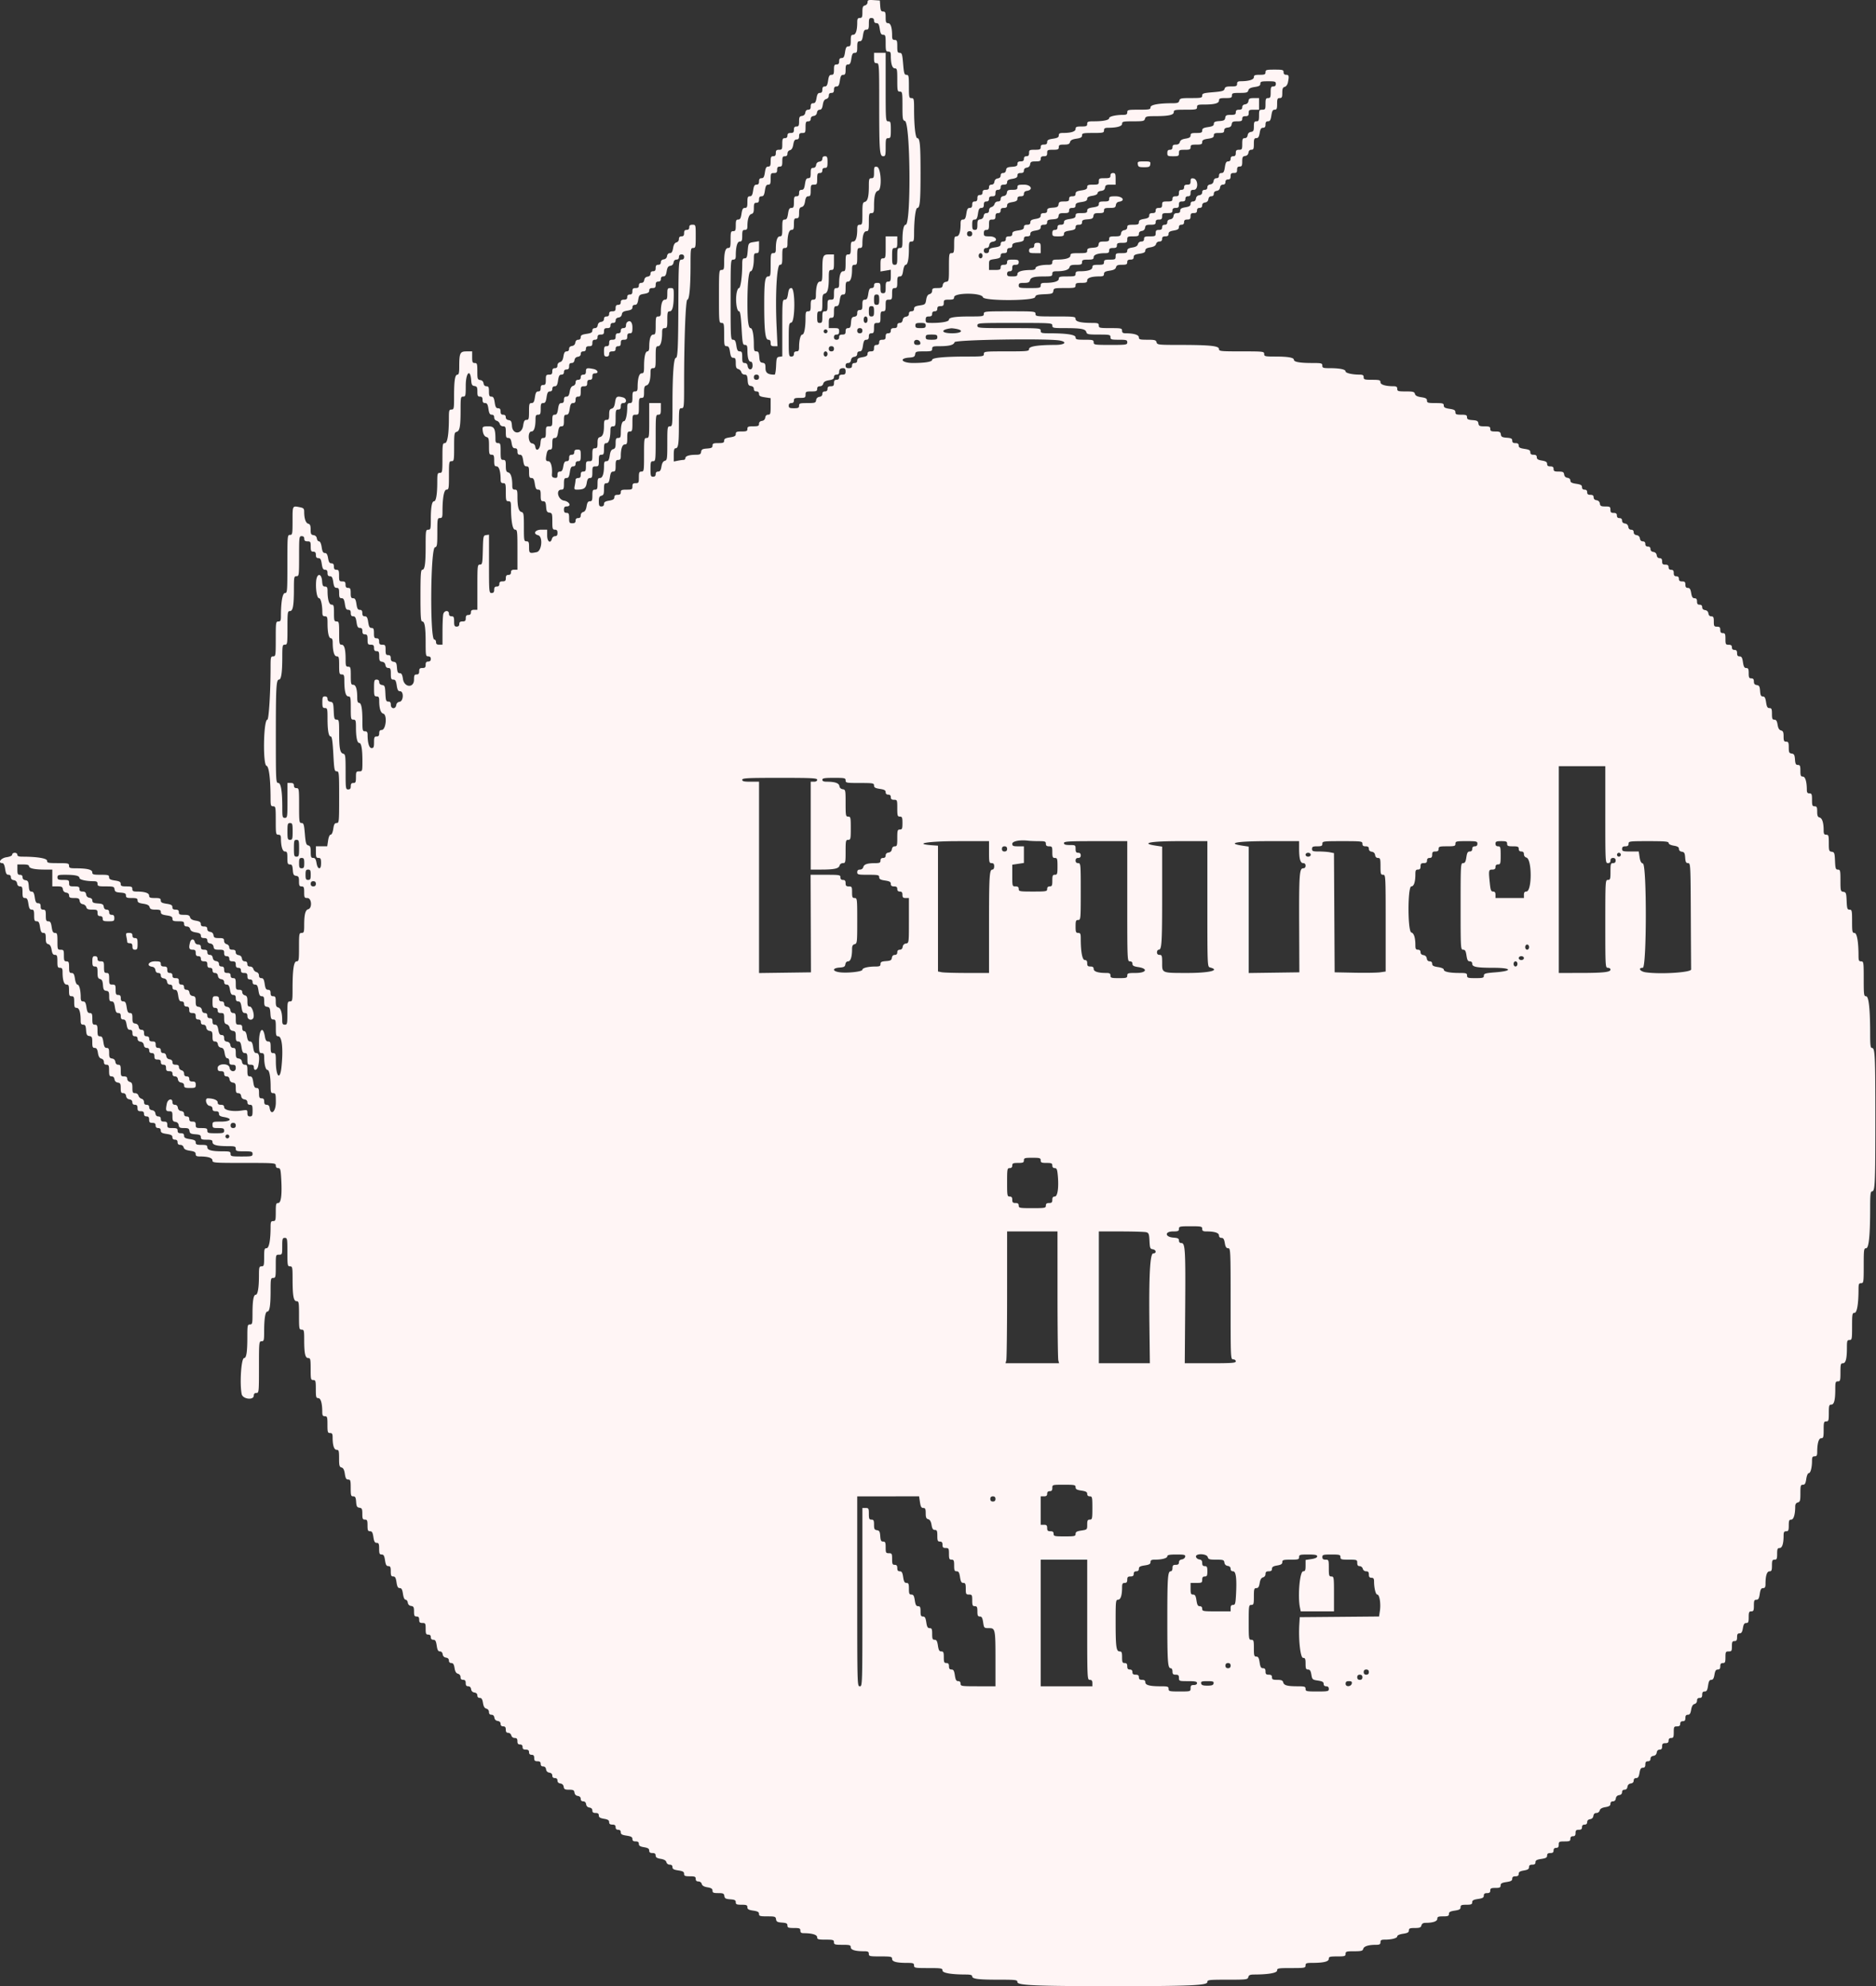 <svg fill="none" xmlns="http://www.w3.org/2000/svg" viewBox="0 0 1452 1537"><rect x="0" y="0" width="1452" height="1537" fill="#333333" stroke="none"/><path fill-rule="evenodd" clip-rule="evenodd" d="M671.489 1.73c0 1.096-.868 2.164-2 2.46-1.634.427-2 1.364-2 5.116 0 3.927-.29 4.594-2 4.594-1.605 0-2 .667-2 3.375 0 6.21-1.109 9.625-3.125 9.625-1.556 0-1.875.767-1.875 4.5 0 3.743-.317 4.5-1.886 4.5-1.47 0-2.036.995-2.562 4.5-.533 3.554-1.082 4.5-2.613 4.5-1.402 0-1.939.693-1.939 2.5 0 1.833-.533 2.5-2 2.5-1.667 0-2 .667-2 4 0 3.291-.344 4-1.939 4-1.531 0-2.08.946-2.613 4.5-.526 3.505-1.092 4.5-2.562 4.5-1.345 0-1.886.717-1.886 2.5 0 1.795-.539 2.5-1.912 2.5-1.452 0-2.075.964-2.588 4-.513 3.036-1.136 4-2.588 4-1.373 0-1.912.705-1.912 2.5 0 1.803-.538 2.5-1.93 2.5-1.241 0-2.045.804-2.25 2.25-.206 1.446-1.124 2.364-2.57 2.57-1.897.27-2.25.935-2.25 4.25 0 3.263-.339 3.93-2 3.93-1.467 0-2 .667-2 2.5 0 2-.5 2.5-2.5 2.5-1.833 0-2.5.533-2.5 2 0 1.333-.667 2-2 2-1.704 0-2 .667-2 4.5 0 4.133-.204 4.5-2.5 4.5-2 0-2.5.5-2.5 2.5 0 1.833-.533 2.5-2 2.5-1.667 0-2 .667-2 4 0 3.253-.352 4-1.886 4-1.47 0-2.036.995-2.562 4.5-.533 3.554-1.082 4.5-2.613 4.5-1.402 0-1.939.693-1.939 2.5s-.537 2.5-1.939 2.5c-1.531 0-2.08.946-2.613 4.5-.526 3.505-1.092 4.5-2.562 4.5-1.569 0-1.886.757-1.886 4.5 0 3.786-.308 4.5-1.939 4.5-1.531 0-2.08.946-2.613 4.5-.526 3.505-1.092 4.5-2.562 4.5-1.569 0-1.886.757-1.886 4.5 0 3.833-.296 4.5-2 4.5-1.795 0-2 .667-2 6.5 0 5.689-.234 6.5-1.875 6.5-2.195 0-3.125 3.461-3.125 11.625 0 4.708-.248 5.375-2 5.375-1.935 0-2 .667-2 20.5s.065 20.5 2 20.5c1.852 0 2 .667 2 9 0 8.239.164 9 1.939 9 1.531 0 2.08.946 2.613 4.5.526 3.505 1.092 4.5 2.562 4.5 1.541 0 1.886.749 1.886 4.094 0 3.186.423 4.204 1.908 4.592 1.049.274 2.132 1.357 2.406 2.406.285 1.089 1.373 1.908 2.535 1.908 1.68 0 2.09.742 2.344 4.25.255 3.533.687 4.304 2.557 4.57 1.446.205 2.25 1.009 2.25 2.25 0 1.263.691 1.93 2 1.93 1.312 0 2 .667 2 1.939 0 1.531.946 2.08 4.5 2.613l4.5.675v6.387c0 5.643-.225 6.386-1.93 6.386-1.241 0-2.045.804-2.25 2.25-.206 1.446-1.124 2.364-2.57 2.57-1.446.205-2.25 1.009-2.25 2.25 0 1.621-.721 1.93-4.5 1.93-3.833 0-4.5.296-4.5 2s-.667 2-4.5 2c-3.786 0-4.5.308-4.5 1.939 0 1.531-.946 2.08-4.5 2.613-3.505.526-4.5 1.092-4.5 2.562 0 1.569-.757 1.886-4.5 1.886-3.789 0-4.5.307-4.5 1.943 0 1.57-.814 2.001-4.25 2.25-3.533.255-4.304.687-4.57 2.557-.264 1.865-.949 2.252-4 2.264-5.156.019-8.18.981-8.18 2.603 0 .76-.619 1.383-1.375 1.383s-2.781.281-4.5.625l-3.125.625v-5.125c0-3.697.385-5.125 1.383-5.125 2.105 0 2.588-3.297 2.603-17.75.013-12.579.115-13.25 2.014-13.25 1.929 0 2-.667 2.002-18.75.005-34.239 1.199-65.25 2.513-65.25 1.562 0 2.469-9.786 2.478-26.75.007-12.581.108-13.25 2.007-13.25 1.852 0 2-.667 2-9 0-8.933-.019-9-2.5-9-1.833 0-2.5.533-2.5 2 0 1.333-.667 2-2 2-1.467 0-2 .667-2 2.5s-.533 2.5-2 2.5c-1.363 0-2 .667-2 2.094 0 1.226-.799 2.302-1.929 2.598-1.321.345-2.136 1.733-2.588 4.406-.487 2.886-1.139 3.902-2.501 3.902-1.15 0-1.963.846-2.162 2.25-.206 1.446-1.124 2.364-2.57 2.57-1.446.205-2.25 1.009-2.25 2.25 0 1.263-.691 1.93-2 1.93-1.467 0-2 .667-2 2.5s-.533 2.5-2 2.5c-1.309 0-2 .667-2 1.93 0 1.241-.804 2.045-2.25 2.25-1.446.206-2.364 1.124-2.57 2.57-.205 1.446-1.009 2.25-2.25 2.25-1.263 0-1.93.691-1.93 2 0 1.467-.667 2-2.5 2-2 0-2.5.5-2.5 2.5 0 1.833-.533 2.5-2 2.5-1.333 0-2 .667-2 2 0 1.467-.667 2-2.5 2s-2.5.533-2.5 2c0 1.333-.667 2-2 2-1.467 0-2 .667-2 2.5 0 2-.5 2.5-2.5 2.5-1.833 0-2.5.533-2.5 2 0 1.333-.667 2-2 2-1.309 0-2 .667-2 1.93 0 1.241-.804 2.045-2.25 2.25-1.446.206-2.364 1.124-2.57 2.57-.205 1.446-1.009 2.25-2.25 2.25-1.225 0-1.93.689-1.93 1.886 0 1.47-.995 2.036-4.5 2.562-3.554.533-4.5 1.082-4.5 2.613 0 1.249-.687 1.939-1.93 1.939-1.241 0-2.045.804-2.25 2.25-.206 1.446-1.124 2.364-2.57 2.57-1.446.205-2.25 1.009-2.25 2.25 0 1.219-.689 1.93-1.872 1.93-1.402 0-2.028.976-2.493 3.882-.438 2.736-1.213 4.036-2.628 4.406-1.203.315-2.007 1.363-2.007 2.618 0 1.427-.637 2.094-2 2.094-1.467 0-2 .667-2 2.5 0 2-.5 2.5-2.5 2.5-2.25 0-2.5.4-2.5 4 0 3.333-.333 4-2 4-1.467 0-2 .667-2 2.5 0 1.783-.541 2.5-1.886 2.5-1.47 0-2.036.995-2.562 4.5-.533 3.554-1.082 4.5-2.613 4.5-1.72 0-1.939.735-1.939 6.5s-.219 6.5-1.939 6.5c-1.531 0-2.08.946-2.613 4.5-1.028 6.855-8.148 7.061-8.641.25-.255-3.533-.687-4.304-2.557-4.57-1.446-.205-2.25-1.009-2.25-2.25 0-1.263-.691-1.93-2-1.93-1.467 0-2-.667-2-2.5 0-1.807-.537-2.5-1.939-2.5-1.531 0-2.08-.946-2.613-4.5-.526-3.505-1.092-4.5-2.562-4.5-1.534 0-1.886-.747-1.886-4 0-3.285-.345-4-1.93-4-1.241 0-2.045-.804-2.25-2.25-.206-1.446-1.124-2.364-2.57-2.57-2.067-.293-2.25-.842-2.25-6.75 0-5.763-.207-6.43-2-6.43-1.704 0-2-.667-2-4.5v-4.5h-4.375c-5.041 0-5.625 1.26-5.625 12.125 0 4.318-.364 5.875-1.375 5.875-1.911 0-2.625 4.523-2.625 16.625 0 9.708-.129 10.375-2 10.375-1.786 0-2.001.669-2.007 6.25-.015 12.874-1.107 19.75-3.138 19.75-1.699 0-1.855.965-1.855 11.5 0 10.833-.116 11.5-2 11.5-1.815 0-2.001.67-2.011 7.25-.014 9.342-.929 14.75-2.495 14.75-1.675 0-2.494 4.64-2.494 14.125 0 7.208-.169 7.875-2 7.875-1.892 0-2 .667-2 12.375 0 14.042-.646 18.625-2.625 18.625-1.121 0-1.375 3.697-1.375 20s.254 20 1.375 20c1.911 0 2.625 4.523 2.625 16.625 0 9.708.129 10.375 2 10.375 1.333 0 2 .667 2 2s-.667 2-2 2c-1.467 0-2 .667-2 2.5 0 2-.5 2.5-2.5 2.5s-2.5.5-2.5 2.5c0 1.833-.533 2.5-2 2.5-1.667 0-2 .667-2 4 0 6.644-7.547 6.203-8.552-.5-.517-3.447-1.103-4.5-2.504-4.5-1.437 0-1.895-.911-2.137-4.25-.255-3.533-.687-4.304-2.557-4.57-1.629-.231-2.25-.99-2.25-2.75 0-1.763-.549-2.43-2-2.43-1.667 0-2-.667-2-4 0-3.6-.25-4-2.5-4-2 0-2.5-.5-2.5-2.5 0-1.833-.533-2.5-2-2.5-1.667 0-2-.667-2-4 0-3.253-.352-4-1.886-4-1.47 0-2.036-.995-2.562-4.5-.533-3.554-1.082-4.5-2.613-4.5-1.402 0-1.939-.693-1.939-2.5s-.537-2.5-1.939-2.5c-1.531 0-2.08-.946-2.613-4.5-.526-3.505-1.092-4.5-2.562-4.5-1.534 0-1.886-.747-1.886-4 0-3.333-.333-4-2-4-1.467 0-2-.667-2-2.5 0-2-.5-2.5-2.5-2.5-2.296 0-2.5-.367-2.5-4.5 0-3.833-.296-4.5-2-4.5-1.467 0-2-.667-2-2.5 0-1.795-.539-2.5-1.912-2.5-1.452 0-2.075-.964-2.588-4-.496-2.934-1.155-4-2.474-4-1.365 0-1.962-1.085-2.474-4.5-.422-2.814-1.188-4.5-2.044-4.5-.753 0-1.513-1.013-1.688-2.25-.206-1.446-1.124-2.364-2.57-2.57-1.908-.27-2.25-.931-2.25-4.343 0-3.107-.431-4.137-1.893-4.519-1.922-.503-3.107-4.057-3.107-9.318 0-2.28-.534-2.857-3.125-3.375-6.06-1.212-5.875-1.539-5.875 10.375 0 10.333-.121 11-2 11-1.941 0-2 .667-2 22.5 0 21.249-.103 22.5-1.855 22.5-1.92 0-3.12 6.788-3.138 17.75-.006 3.581-.322 4.25-2.007 4.25-1.901 0-2 .667-2 13.5s-.099 13.5-2 13.5c-1.83 0-2 .667-2 7.84 0 19.363-1.331 41.16-2.512 41.16-2.98 0-3.599 34.897-.634 35.672 1.917.501 3.127 10.354 3.141 25.578.004 5.082.237 5.75 2.005 5.75 1.879 0 2 .667 2 11s.121 11 2 11c1.512 0 2.003.67 2.011 2.75.025 6.352 1.212 10.25 3.12 10.25 1.576 0 1.869.783 1.869 5 0 4.284.278 5 1.943 5 1.57 0 2.001.814 2.25 4.25.255 3.533.687 4.304 2.557 4.57 1.897.269 2.25.935 2.25 4.25 0 3.263.339 3.93 2 3.93 1.704 0 2 .667 2 4.5 0 4.133.204 4.5 2.5 4.5 3.308 0 3.856 7.833.607 8.682-2.223.582-3.107 4.123-3.107 12.443 0 5.208-.227 5.875-2 5.875-1.879 0-2 .667-2 11 0 10.052-.16 11-1.858 11-2.204 0-3.142 6.461-3.142 21.647 0 8.686-.143 9.353-2 9.353-1.852 0-2 .667-2 9s-.148 9-2 9c-1.605 0-2-.667-2-3.375 0-5.867-1.111-9.421-3.107-9.943-1.468-.384-1.893-1.413-1.893-4.588 0-3.427-.326-4.094-2-4.094-1.467 0-2-.667-2-2.5 0-1.807-.537-2.5-1.939-2.5-1.531 0-2.08-.946-2.613-4.5-.526-3.505-1.092-4.5-2.562-4.5-1.247 0-1.886-.709-1.886-2.094 0-1.218-.797-2.302-1.908-2.592-1.049-.274-2.132-1.357-2.406-2.406-.29-1.111-1.374-1.908-2.592-1.908-1.427 0-2.094-.637-2.094-2 0-1.309-.667-2-1.93-2-1.241 0-2.045-.804-2.25-2.25-.206-1.446-1.124-2.364-2.57-2.57-1.446-.205-2.25-1.009-2.25-2.25 0-1.392-.697-1.93-2.5-1.93-1.782 0-2.5-.541-2.5-1.883 0-1.043-.893-2.117-2-2.407-1.197-.313-2-1.364-2-2.616 0-1.77-.608-2.094-3.93-2.094-3.315 0-3.981-.353-4.25-2.25-.206-1.446-1.124-2.364-2.57-2.57-1.446-.205-2.25-1.009-2.25-2.25 0-1.392-.697-1.93-2.5-1.93-1.795 0-2.5-.539-2.5-1.912 0-1.444-.956-2.074-3.902-2.571-2.673-.452-4.061-1.267-4.406-2.588-.395-1.509-1.396-1.929-4.598-1.929-3.427 0-4.094-.326-4.094-2 0-1.467-.667-2-2.5-2-1.807 0-2.5-.537-2.5-1.939 0-1.531-.946-2.08-4.5-2.613-3.505-.526-4.5-1.092-4.5-2.562 0-1.569-.757-1.886-4.5-1.886-3.733 0-4.5-.319-4.5-1.875 0-2.016-3.416-3.125-9.625-3.125-2.708 0-3.375-.395-3.375-2 0-1.704-.667-2-4.5-2-3.786 0-4.5-.308-4.5-1.939 0-1.531-.946-2.08-4.5-2.613-3.505-.526-4.5-1.092-4.5-2.562 0-1.655-.797-1.886-6.5-1.886-5.682 0-6.5-.235-6.5-1.869 0-2.126-3.987-3.102-12.75-3.12-4.58-.01-5.25-.266-5.25-2.011 0-1.843-.667-2-8.5-2-7.61 0-8.5-.194-8.5-1.853 0-1.875-7.741-3.147-19.151-3.147-2.755 0-3.85-.426-3.85-1.5 0-.833-.888-1.5-2-1.5-1.1 0-2 .624-2 1.386 0 .877-1.654 1.635-4.5 2.062-4.372.656-6.993 4.552-3.06 4.552.938 0 1.673 1.565 2.113 4.5.526 3.505 1.092 4.5 2.562 4.5 1.197 0 1.886.705 1.886 1.93 0 1.241.804 2.045 2.25 2.25 1.446.206 2.364 1.124 2.57 2.57.205 1.446 1.009 2.25 2.25 2.25 1.62 0 1.93.721 1.93 4.5 0 3.786.308 4.5 1.939 4.5 1.53 0 2.08.946 2.613 4.5.526 3.505 1.092 4.5 2.562 4.5 1.569 0 1.886.757 1.886 4.5 0 3.786.308 4.5 1.939 4.5 1.53 0 2.08.946 2.613 4.5.526 3.505 1.092 4.5 2.562 4.5 1.54 0 1.886.749 1.886 4.094 0 3.202.42 4.203 1.929 4.598 1.32.345 2.136 1.733 2.588 4.406.497 2.946 1.127 3.902 2.57 3.902 1.629 0 1.913.743 1.913 5 0 4.333.267 5 2 5 1.605 0 2 .667 2 3.375 0 6.209 1.109 9.625 3.125 9.625 1.556 0 1.875.767 1.875 4.5 0 3.833.296 4.5 2 4.5s2 .667 2 4.5c0 3.733.319 4.5 1.875 4.5 2.016 0 3.125 3.416 3.125 9.625 0 2.675.403 3.375 1.943 3.375 1.57 0 2 .814 2.25 4.25.255 3.533.687 4.304 2.557 4.57 1.947.276 2.25.916 2.25 4.75 0 3.663.324 4.43 1.872 4.43 1.402 0 2.028.976 2.493 3.882.438 2.736 1.213 4.036 2.628 4.406 1.203.315 2.007 1.363 2.007 2.618 0 1.427.637 2.094 2 2.094 1.704 0 2 .667 2 4.5 0 3.779.309 4.5 1.93 4.5 1.24 0 2.045.804 2.25 2.25.206 1.446 1.124 2.364 2.57 2.57 1.897.269 2.25.935 2.25 4.25 0 3.216.35 3.93 1.93 3.93 1.24 0 2.045.804 2.25 2.25.206 1.446 1.124 2.364 2.57 2.57 1.446.205 2.25 1.009 2.25 2.25 0 1.263.691 1.93 2 1.93 1.467 0 2 .667 2 2.5 0 2 .5 2.5 2.5 2.5 1.833 0 2.5.533 2.5 2 0 1.333.667 2 2 2 1.467 0 2 .667 2 2.5 0 2 .5 2.5 2.5 2.5 1.833 0 2.5.533 2.5 2 0 1.333.667 2 2 2 1.312 0 2 .667 2 1.939 0 1.531.946 2.08 4.5 2.613 3.505.526 4.5 1.092 4.5 2.562 0 1.219.707 1.886 2 1.886 1.333 0 2 .667 2 2 0 1.363.667 2 2.094 2 1.236 0 2.303.8 2.604 1.954.371 1.419 1.716 2.136 4.907 2.614 3.407.511 4.395 1.083 4.395 2.546 0 1.476.734 1.886 3.375 1.886 6.209 0 9.625 1.109 9.625 3.125 0 1.782 1.211 1.875 24.5 1.875 23.833 0 24.5.054 24.5 2 0 1.288.667 2 1.872 2 1.633 0 1.93 1.014 2.333 7.983.728 12.58-.06 19.017-2.329 19.017-1.656 0-1.876.821-1.876 7 0 6.333-.19 7-2 7-1.694 0-2 .667-2 4.353 0 10.324-1.194 16.647-3.142 16.647-1.634 0-1.858.846-1.858 7 0 6.333-.19 7-2 7-1.815 0-2.001.67-2.011 7.25-.014 9.342-.929 14.75-2.495 14.75-1.698 0-2.494 4.67-2.494 14.63 0 7.7-.159 8.37-2 8.37-1.865 0-2 .67-2 9.88 0 11.39-.732 16.12-2.494 16.12-2.218 0-3.54 19.58-1.881 27.88.79 3.95 9.375 4.98 9.375 1.12 0-1.33.667-2 2-2 1.933 0 2-.67 2-20s.067-20 2-20c1.827 0 2.001-.67 2.011-7.75.014-9.81.903-15.25 2.495-15.25 1.762 0 2.494-4.73 2.494-16.125 0-9.208.135-9.875 2-9.875 1.852 0 2-.667 2-9 0-8.933.019-9 2.5-9 2.41 0 2.5-.233 2.5-6.5 0-5.833.205-6.5 2-6.5 1.879 0 2 .667 2 11s.121 11 2 11c1.862 0 2.001.67 2.011 9.75.015 13.2.747 17.25 3.12 17.25 1.712 0 1.869.92 1.869 11 0 10.33.121 11 2 11 1.831 0 2 .67 2 7.88 0 10.63.772 14.12 3.125 14.12 1.686 0 1.875.86 1.875 8.5 0 7.83.157 8.5 2 8.5 1.81 0 2 .67 2 7 0 6.17.222 7 1.869 7 1.959 0 3.097 3.92 3.12 10.75.009 2.58.424 3.25 2.011 3.25 1.795 0 2 .67 2 6.5s.205 6.5 2 6.5c1.605 0 2 .67 2 3.38 0 6.2 1.109 9.62 3.125 9.62 1.644 0 1.875.81 1.875 6.59 0 5.64.276 6.67 1.9 7.09 1.358.36 2.089 1.76 2.561 4.91.521 3.47 1.075 4.41 2.6 4.41 1.72 0 1.939.74 1.939 6.5 0 5.77.218 6.5 1.943 6.5 1.57 0 2.001.81 2.25 4.25.255 3.53.687 4.3 2.557 4.57 1.947.28 2.25.92 2.25 4.75 0 3.76.301 4.43 2 4.43 1.704 0 2 .67 2 4.5 0 3.79.308 4.5 1.939 4.5 1.531 0 2.08.95 2.613 4.5.526 3.51 1.092 4.5 2.562 4.5 1.569 0 1.886.76 1.886 4.5 0 3.79.308 4.5 1.939 4.5 1.531 0 2.08.95 2.613 4.5.526 3.51 1.092 4.5 2.562 4.5 1.534 0 1.886.75 1.886 4s.352 4 1.886 4c1.47 0 2.036 1 2.562 4.5.516 3.44 1.103 4.5 2.5 4.5 1.396 0 1.983 1.06 2.5 4.5.422 2.81 1.188 4.5 2.044 4.5.753 0 1.513 1.01 1.688 2.25.206 1.45 1.124 2.36 2.57 2.57 1.897.27 2.25.94 2.25 4.25 0 3.26.339 3.93 2 3.93 1.467 0 2 .67 2 2.5 0 2 .5 2.5 2.5 2.5 2.296 0 2.5.37 2.5 4.5 0 3.83.296 4.5 2 4.5 1.333 0 2 .67 2 2 0 1.31.667 2 1.939 2 1.531 0 2.08.95 2.613 4.5.515 3.44 1.105 4.5 2.492 4.5 1.123 0 1.939.86 2.136 2.25.206 1.45 1.124 2.36 2.57 2.57 1.446.21 2.25 1.01 2.25 2.25 0 1.22.689 1.93 1.872 1.93 1.402 0 2.028.98 2.493 3.88.438 2.74 1.213 4.04 2.628 4.41 1.203.31 2.007 1.36 2.007 2.62 0 1.42.637 2.09 2 2.09 1.467 0 2 .67 2 2.5 0 1.8.538 2.5 1.93 2.5 1.241 0 2.045.8 2.25 2.25.206 1.45 1.124 2.36 2.57 2.57 1.446.21 2.25 1.01 2.25 2.25 0 1.22.689 1.93 1.872 1.93 1.402 0 2.028.98 2.493 3.88.438 2.74 1.213 4.04 2.628 4.41 1.203.31 2.007 1.36 2.007 2.62 0 1.4.638 2.09 1.93 2.09 1.241 0 2.045.8 2.25 2.25.206 1.45 1.124 2.36 2.57 2.57 1.446.21 2.25 1.01 2.25 2.25 0 1.26.691 1.93 2 1.93 1.467 0 2 .67 2 2.5 0 1.78.541 2.5 1.883 2.5 1.043 0 2.117.89 2.407 2 .313 1.2 1.364 2 2.616 2 1.567 0 2.094.63 2.094 2.5 0 1.83.533 2.5 2 2.5 1.333 0 2 .67 2 2 0 1.47.667 2 2.5 2s2.5.53 2.5 2c0 1.33.667 2 2 2 1.467 0 2 .67 2 2.5 0 2 .5 2.5 2.5 2.5 1.833 0 2.5.53 2.5 2 0 1.31.667 2 1.93 2 1.241 0 2.045.8 2.25 2.25.206 1.45 1.124 2.36 2.57 2.57 1.446.21 2.25 1.01 2.25 2.25 0 1.26.691 1.93 2 1.93 1.309 0 2 .67 2 1.93 0 1.24.804 2.05 2.25 2.25 1.446.21 2.364 1.12 2.57 2.57.268 1.89.937 2.25 4.18 2.25 3.243 0 3.912.36 4.18 2.25.206 1.45 1.124 2.36 2.57 2.57 1.446.21 2.25 1.01 2.25 2.25s.69 1.93 1.93 1.93c1.241 0 2.045.8 2.25 2.25.206 1.45 1.124 2.36 2.57 2.57 1.446.21 2.25 1.01 2.25 2.25 0 1.39.697 1.93 2.5 1.93 1.795 0 2.5.54 2.5 1.91 0 1.45.964 2.08 4 2.59 3.036.51 4 1.14 4 2.59 0 1.37.705 1.91 2.5 1.91 1.833 0 2.5.53 2.5 2 0 1.33.667 2 2 2 1.312 0 2 .67 2 1.94 0 1.53.946 2.08 4.5 2.61 3.505.53 4.5 1.09 4.5 2.56 0 1.35.717 1.89 2.5 1.89 1.795 0 2.5.54 2.5 1.91 0 1.45.964 2.08 4 2.59 3.036.51 4 1.14 4 2.59 0 1.37.705 1.91 2.5 1.91s2.5.54 2.5 1.91c0 1.45.956 2.08 3.902 2.57 2.673.46 4.061 1.27 4.406 2.59.296 1.13 1.372 1.93 2.598 1.93 1.385 0 2.094.64 2.094 1.89 0 1.47.995 2.03 4.5 2.56 3.554.53 4.5 1.08 4.5 2.61 0 1.63.714 1.94 4.5 1.94 3.833 0 4.5.3 4.5 2 0 1.36.667 2 2.094 2 1.226 0 2.302.8 2.598 1.93.345 1.32 1.733 2.14 4.406 2.59 2.946.49 3.902 1.12 3.902 2.57 0 1.59.735 1.91 4.43 1.91 3.834 0 4.474.3 4.75 2.25.266 1.87 1.037 2.3 4.57 2.56 3.436.25 4.25.68 4.25 2.25 0 1.63.711 1.94 4.5 1.94 3.786 0 4.5.31 4.5 1.94 0 1.53.946 2.08 4.5 2.61 3.505.53 4.5 1.09 4.5 2.56 0 1.66.796 1.89 6.43 1.89 5.908 0 6.457.18 6.75 2.25.266 1.87 1.037 2.3 4.57 2.56 3.436.25 4.25.68 4.25 2.25 0 1.66.716 1.94 5 1.94 4.333 0 5 .27 5 2 0 1.51.67 2 2.75 2.01 6.352.03 10.25 1.21 10.25 3.12 0 1.64.818 1.87 6.5 1.87 5.833 0 6.5.21 6.5 2 0 1.8.667 2 6.5 2 5.689 0 6.5.23 6.5 1.88 0 2.06 3.43 3.12 10.125 3.12 3.208 0 3.875.34 3.875 2 0 1.85.667 2 9 2 8.133 0 9 .18 9 1.88 0 2.19 3.461 3.12 11.625 3.12 4.708 0 5.375.25 5.375 2 0 1.88.667 2 11 2 10.048 0 11 .16 11 1.86 0 1.95 6.813 3.12 18.25 3.13 3.36.01 4.75.41 4.75 1.39 0 2.03 4.634 2.62 20.625 2.62 13.306 0 14.375.14 14.375 1.85 0 2.55 14.293 3.15 74.408 3.15 59.346-.01 72.592-.58 72.592-3.15 0-1.72 1.101-1.85 15.594-1.85 14.752 0 15.621-.11 16.116-2 .416-1.59 1.368-2 4.657-2.01 10.852-.02 17.633-1.22 17.633-3.13 0-1.7.952-1.86 11-1.86 10.331 0 11.001-.12 11.001-2 0-1.74.67-2 5.25-2.01 8.76-.02 12.75-.99 12.75-3.12 0-1.63.82-1.87 6.5-1.87 5.83 0 6.5-.2 6.5-2s.67-2 6.59-2c5.63 0 6.67-.28 7.09-1.89.52-2 4.08-3.11 9.94-3.11 2.71 0 3.38-.39 3.38-2 0-1.6.67-2 3.37-2 5.36 0 9.63-1.14 9.63-2.56 0-.79 1.79-1.59 4.5-1.99 3.5-.53 4.5-1.09 4.5-2.56 0-1.58.76-1.89 4.59-1.89 3.75 0 4.69-.37 5.12-2 .36-1.39 1.36-2 3.28-2 5.61 0 9.01-1.18 9.01-3.12 0-1.56.77-1.88 4.5-1.88 3.74 0 4.5-.32 4.5-1.89 0-1.47.99-2.03 4.5-2.56 3.55-.53 4.5-1.08 4.5-2.61 0-1.63.71-1.94 4.5-1.94 3.74 0 4.5-.32 4.5-1.89 0-1.47.99-2.03 4.5-2.56 3.55-.53 4.5-1.08 4.5-2.61 0-1.4.69-1.94 2.5-1.94 1.83 0 2.5-.53 2.5-2 0-1.67.67-2 4-2 3.29 0 4-.34 4-1.94 0-1.53.94-2.08 4.5-2.61 3.5-.53 4.5-1.09 4.5-2.56 0-1.35.72-1.89 2.5-1.89 1.79 0 2.5-.54 2.5-1.91 0-1.45.96-2.08 4-2.59 3.03-.51 4-1.14 4-2.59 0-1.37.7-1.91 2.5-1.91 1.78 0 2.5-.54 2.5-1.89 0-1.47.99-2.03 4.5-2.56 3.55-.53 4.5-1.08 4.5-2.61 0-1.4.69-1.94 2.5-1.94 1.83 0 2.5-.53 2.5-2 0-1.33.67-2 2-2 1.47 0 2-.67 2-2.5 0-2.3.37-2.5 4.5-2.5 3.83 0 4.5-.3 4.5-2 0-1.33.67-2 2-2 1.47 0 2-.67 2-2.5 0-2 .5-2.5 2.5-2.5 1.83 0 2.5-.53 2.5-2 0-1.33.67-2 2-2 1.31 0 2-.67 2-1.93 0-1.24.8-2.04 2.25-2.25 1.44-.21 2.36-1.12 2.57-2.57.21-1.49 1-2.25 2.34-2.25 1.16 0 2.24-.82 2.53-1.93.35-1.32 1.73-2.13 4.41-2.59 2.94-.49 3.9-1.12 3.9-2.57 0-1.22.69-1.91 1.93-1.91s2.04-.8 2.25-2.25c.2-1.45 1.12-2.36 2.57-2.57 1.44-.2 2.25-1.01 2.25-2.25s.69-1.93 1.93-1.93 2.04-.8 2.25-2.25c.2-1.45 1.12-2.36 2.57-2.57 1.44-.2 2.25-1.01 2.25-2.25 0-1.23.69-1.93 1.91-1.93 1.45 0 2.08-.96 2.59-4 .51-3.04 1.13-4 2.59-4 1.37 0 1.91-.7 1.91-2.5 0-1.83.53-2.5 2-2.5 1.31 0 2-.67 2-1.93 0-1.24.8-2.04 2.25-2.25 1.44-.21 2.36-1.12 2.57-2.57.2-1.45 1.01-2.25 2.25-2.25 1.39 0 1.93-.7 1.93-2.5 0-2 .5-2.5 2.5-2.5 1.83 0 2.5-.53 2.5-2 0-1.33.67-2 2-2 1.7 0 2-.67 2-4.5 0-4.13.2-4.5 2.5-4.5 1.83 0 2.5-.53 2.5-2 0-1.33.67-2 2-2 1.47 0 2-.67 2-2.5 0-1.79.54-2.5 1.91-2.5 1.44 0 2.07-.96 2.57-3.9.45-2.67 1.27-4.06 2.59-4.41 1.13-.29 1.93-1.37 1.93-2.6 0-1.42.64-2.09 2-2.09 1.47 0 2-.67 2-2.5 0-1.81.54-2.5 1.94-2.5 1.53 0 2.08-.95 2.61-4.5.51-3.41 1.11-4.5 2.47-4.5 1.32 0 1.98-1.07 2.48-4 .51-3.04 1.13-4 2.59-4 1.37 0 1.91-.7 1.91-2.5 0-1.83.53-2.5 2-2.5 1.7 0 2-.67 2-4.5 0-4.13.2-4.5 2.5-4.5 2.25 0 2.5-.4 2.5-4 0-3.33.33-4 2-4 1.55 0 2-.67 2-3 0-2.29.45-3 1.91-3 1.45 0 2.08-.96 2.59-4 .51-3.04 1.13-4 2.59-4 1.6 0 1.91-.74 1.91-4.5 0-3.83.29-4.5 2-4.5 1.7 0 2-.67 2-4.5 0-3.79.31-4.5 1.94-4.5 1.53 0 2.08-.95 2.61-4.5.53-3.5 1.09-4.5 2.56-4.5 1.48 0 1.89-.73 1.89-3.37 0-6.21 1.11-9.63 3.12-9.63 1.56 0 1.88-.77 1.88-4.5 0-3.83.29-4.5 2-4.5 1.7 0 2-.67 2-4.5 0-3.73.32-4.5 1.87-4.5 2.02 0 3.13-3.42 3.13-9.62 0-2.71.39-3.38 2-3.38 1.7 0 2-.67 2-4.5 0-3.73.32-4.5 1.87-4.5 1.89 0 3.09-3.89 3.12-10.13 0-1.79.65-2.8 2.01-3.16 1.74-.46 2-1.36 2-7.12 0-5.85.21-6.59 1.94-6.59 1.53 0 2.08-.95 2.61-4.5.39-2.6 1.21-4.5 1.94-4.5 1.38 0 2.51-4.33 2.51-9.62 0-2.71.39-3.38 2-3.38 1.59 0 2-.67 2.01-3.25.02-6.83 1.16-10.75 3.12-10.75 1.63 0 1.87-.82 1.87-6.5 0-5.83.2-6.5 2-6.5 1.79 0 2-.67 2-6.5 0-5.69.23-6.5 1.87-6.5 2.23 0 3.13-3.47 3.13-12.12 0-5.21.23-5.88 2-5.88 1.81 0 2-.67 2-7 0-6.18.22-7 1.87-7 2.23 0 3.13-3.47 3.13-12.12 0-5.21.23-5.88 2-5.88 1.87 0 2-.67 2-10.5 0-9.56.16-10.5 1.85-10.5 1.95 0 3.12-6.81 3.14-18.25.01-4.081.29-4.75 2.01-4.75 1.9 0 2-.667 2-13.5 0-12.466.14-13.5 1.85-13.5 2.15 0 3.13-9.951 3.14-31.75.01-9.725.29-12.25 1.38-12.25 2.39 0 2.63-5.072 2.63-55.5s-.24-55.5-2.63-55.5c-1.07 0-1.37-2.222-1.38-10.25-.01-19.856-1.05-29.75-3.14-29.75-1.71 0-1.85-1.034-1.85-13.5 0-12.833-.1-13.5-2-13.5-1.69 0-2-.669-2.01-4.25-.02-10.962-1.22-17.75-3.14-17.75-1.67 0-1.85-.9-1.85-9 0-8.263-.16-9-1.96-9-1.71 0-1.99-.82-2.25-6.75-.26-6.133-.5-6.779-2.54-7.07-2.13-.302-2.25-.768-2.25-8.75 0-7.698-.17-8.43-1.96-8.43-1.71 0-1.99-.82-2.25-6.75-.26-6.133-.5-6.779-2.54-7.07-2.07-.293-2.25-.842-2.25-6.75 0-5.763-.21-6.43-2-6.43-1.61 0-2-.667-2-3.375 0-5.867-1.11-9.421-3.11-9.943-1.47-.384-1.89-1.413-1.89-4.588 0-3.427-.33-4.094-2-4.094-1.73 0-2-.667-2-5s-.27-5-2-5c-1.51 0-2-.67-2.01-2.75-.03-6.352-1.21-10.25-3.12-10.25-1.55 0-1.87-.772-1.87-4.5 0-3.789-.31-4.5-1.94-4.5-1.57 0-2.01-.814-2.25-4.25-.26-3.533-.69-4.304-2.56-4.57-1.95-.276-2.25-.916-2.25-4.75 0-3.763-.3-4.43-2-4.43-1.68 0-2-.667-2-4.094 0-3.257-.41-4.2-2.01-4.618-1.41-.37-2.19-1.67-2.63-4.406-.46-2.906-1.09-3.882-2.49-3.882-1.55 0-1.87-.769-1.87-4.5 0-3.786-.31-4.5-1.94-4.5-1.53 0-2.08-.946-2.61-4.5-.52-3.447-1.11-4.5-2.51-4.5-1.43 0-1.89-.911-2.13-4.25-.26-3.533-.69-4.304-2.56-4.57-1.63-.231-2.25-.99-2.25-2.75 0-1.763-.55-2.43-2-2.43-1.67 0-2-.667-2-4 0-3.253-.35-4-1.89-4-1.47 0-2.03-.995-2.56-4.5-.53-3.554-1.08-4.5-2.61-4.5-1.4 0-1.94-.693-1.94-2.5 0-1.833-.53-2.5-2-2.5-1.33 0-2-.667-2-2 0-1.467-.67-2-2.5-2-2.3 0-2.5-.367-2.5-4.5 0-3.833-.3-4.5-2-4.5-1.47 0-2-.667-2-2.5 0-2-.5-2.5-2.5-2.5-2.25 0-2.5-.4-2.5-4 0-3.285-.35-4-1.93-4-1.24 0-2.05-.804-2.25-2.25-.21-1.446-1.13-2.364-2.57-2.57-1.45-.205-2.25-1.009-2.25-2.25 0-1.263-.69-1.93-2-1.93-1.47 0-2-.667-2-2.5 0-1.795-.54-2.5-1.91-2.5-1.46 0-2.08-.964-2.59-4-.51-3.036-1.14-4-2.59-4-1.37 0-1.91-.705-1.91-2.5 0-2-.5-2.5-2.5-2.5-1.83 0-2.5-.533-2.5-2 0-1.333-.67-2-2-2-1.47 0-2-.667-2-2.5s-.53-2.5-2-2.5c-1.33 0-2-.667-2-2 0-1.467-.67-2-2.5-2-2 0-2.5-.5-2.5-2.5 0-1.803-.54-2.5-1.93-2.5-1.24 0-2.05-.804-2.25-2.25-.21-1.446-1.13-2.364-2.57-2.57-1.45-.205-2.25-1.009-2.25-2.25 0-1.263-.69-1.93-2-1.93-1.33 0-2-.667-2-2 0-1.309-.67-2-1.93-2-1.24 0-2.05-.804-2.25-2.25-.21-1.446-1.13-2.364-2.57-2.57-1.45-.205-2.25-1.009-2.25-2.25 0-1.24-.69-1.93-1.93-1.93s-2.05-.804-2.25-2.25c-.21-1.446-1.13-2.364-2.57-2.57-1.45-.205-2.25-1.009-2.25-2.25 0-1.263-.69-1.93-2-1.93-1.33 0-2-.667-2-2 0-1.467-.67-2-2.5-2-2 0-2.5-.5-2.5-2.5 0-2.243-.41-2.5-3.93-2.5-3.32 0-3.98-.353-4.25-2.25-.21-1.446-1.13-2.364-2.57-2.57-1.45-.205-2.25-1.009-2.25-2.25 0-1.392-.7-1.93-2.5-1.93-1.83 0-2.5-.533-2.5-2 0-1.333-.67-2-2-2-1.31 0-2-.667-2-1.939 0-1.531-.95-2.08-4.5-2.613-3.44-.515-4.5-1.105-4.5-2.492 0-1.123-.86-1.939-2.25-2.136-1.45-.206-2.37-1.124-2.57-2.57-.27-1.897-.94-2.25-4.25-2.25-3.26 0-3.93-.339-3.93-2 0-1.467-.67-2-2.5-2-1.8 0-2.5-.539-2.5-1.912 0-1.452-.97-2.075-4-2.588-3.04-.513-4-1.136-4-2.588 0-1.373-.71-1.912-2.5-1.912-1.81 0-2.5-.537-2.5-1.939 0-1.531-.95-2.08-4.5-2.613-3.51-.526-4.5-1.092-4.5-2.562 0-1.345-.72-1.886-2.5-1.886-1.81 0-2.5-.537-2.5-1.943 0-1.57-.82-2.001-4.25-2.25-3.53-.255-4.31-.687-4.57-2.557-.27-1.897-.94-2.25-4.25-2.25-3.26 0-3.93-.339-3.93-2 0-1.699-.67-2-4.43-2-3.84 0-4.48-.303-4.75-2.25-.27-1.87-1.04-2.302-4.57-2.557-3.44-.249-4.25-.68-4.25-2.25 0-1.636-.71-1.943-4.5-1.943s-4.5-.308-4.5-1.939c0-1.531-.95-2.08-4.5-2.613-3.51-.526-4.5-1.092-4.5-2.562 0-1.655-.8-1.886-6.5-1.886-5.77 0-6.5-.219-6.5-1.939 0-1.525-.94-2.079-4.41-2.6-3.15-.472-4.55-1.203-4.91-2.561-.42-1.624-1.45-1.9-7.09-1.9-5.92 0-6.59-.202-6.59-2 0-1.512-.67-2.003-2.75-2.011-6.35-.025-10.25-1.212-10.25-3.12 0-1.634-.82-1.869-6.5-1.869-5.83 0-6.5-.205-6.5-2 0-1.587-.67-2.002-3.25-2.011-5.64-.019-10.75-1.204-10.75-2.495 0-1.562-4.53-2.494-12.13-2.494-5.2 0-5.87-.227-5.87-2 0-1.831-.67-2-7.88-2-9.49 0-14.12-.82-14.12-2.5 0-1.704-4.656-2.5-14.626-2.5-7.708 0-8.375-.159-8.375-2 0-1.924-.667-2-17.5-2-16.379 0-17.5-.119-17.5-1.855 0-2.404-7.071-3.128-30.633-3.138-16.29-.007-17.16-.106-17.657-2.007-.456-1.745-1.364-2-7.116-2-5.773 0-6.594-.233-6.594-1.869 0-1.908-3.898-3.095-10.25-3.12-2.08-.008-2.75-.499-2.75-2.011 0-1.852-.667-2-9-2s-9-.148-9-2c0-1.745-.67-2.001-5.25-2.011-8.763-.018-12.75-.994-12.75-3.12 0-1.745-1.028-1.869-15.5-1.869-14.833 0-15.5-.086-15.5-2 0-1.933-.667-2-20-2s-20 .067-20 2c0 1.871-.667 2-10.375 2-11.87 0-16.625.713-16.625 2.494 0 1.447-5.275 2.479-12.75 2.495-4.936.01-5.25-.138-5.25-2.489 0-2 .5-2.5 2.5-2.5 1.833 0 2.5-.533 2.5-2 0-1.333.667-2 2-2s2-.667 2-2c0-1.467.667-2 2.5-2 2 0 2.5-.5 2.5-2.5 0-2.25.4-2.5 4-2.5 3.253 0 4-.352 4-1.887 0-3.618 21.376-3.608 22.322.011.777 2.97 39.599 2.893 40.377-.081.433-1.654 1.539-2.002 7.156-2.25 6.025-.266 6.675-.503 6.965-2.543.302-2.13.768-2.25 8.75-2.25 7.763 0 8.43-.158 8.43-2 0-1.704.667-2 4.5-2 3.733 0 4.5-.319 4.5-1.875 0-2.016 3.416-3.125 9.625-3.125 2.641 0 3.375-.41 3.375-1.886 0-1.463.988-2.035 4.395-2.546 3.191-.478 4.536-1.195 4.907-2.614.402-1.537 1.384-1.954 4.604-1.954 3.427 0 4.094-.326 4.094-2 0-1.467.667-2 2.5-2 1.807 0 2.5-.537 2.5-1.939 0-1.531.946-2.08 4.5-2.613 3.415-.512 4.5-1.109 4.5-2.474 0-1.311 1.057-1.977 3.902-2.457 2.673-.452 4.061-1.267 4.406-2.588.296-1.13 1.372-1.929 2.598-1.929 1.427 0 2.094-.637 2.094-2 0-1.467.667-2 2.5-2 1.795 0 2.5-.539 2.5-1.912 0-1.452.964-2.075 4-2.588 3.036-.513 4-1.136 4-2.588 0-1.245.697-1.912 2-1.912 1.333 0 2-.667 2-2 0-1.467.667-2 2.5-2 2 0 2.5-.5 2.5-2.5s.5-2.5 2.5-2.5c1.833 0 2.5-.533 2.5-2 0-1.333.667-2 2-2 1.309 0 2-.667 2-1.93 0-1.241.804-2.045 2.25-2.25 1.446-.206 2.364-1.124 2.57-2.57.205-1.446 1.009-2.25 2.25-2.25 1.24 0 1.93-.69 1.93-1.93 0-1.241.804-2.045 2.25-2.25 1.446-.206 2.364-1.124 2.57-2.57.205-1.446 1.009-2.25 2.25-2.25 1.263 0 1.93-.691 1.93-2 0-1.333.667-2 2-2 1.467 0 2-.667 2-2.5 0-2 .5-2.5 2.5-2.5s2.5-.5 2.5-2.5c0-1.833.533-2.5 2-2.5 1.661 0 2-.667 2-3.93 0-3.315.353-3.981 2.25-4.25 1.446-.206 2.364-1.124 2.57-2.57.205-1.446 1.009-2.25 2.25-2.25 1.621 0 1.93-.721 1.93-4.5 0-3.764.313-4.5 1.912-4.5 1.452 0 2.075-.964 2.588-4 .513-3.036 1.136-4 2.588-4 1.373 0 1.912-.705 1.912-2.5 0-1.807.537-2.5 1.939-2.5 1.531 0 2.08-.946 2.613-4.5.526-3.505 1.092-4.5 2.562-4.5 1.569 0 1.886-.757 1.886-4.5 0-3.833.296-4.5 2-4.5 1.674 0 2-.667 2-4.094 0-3.175.425-4.204 1.893-4.588 1.126-.295 2.138-1.725 2.5-3.532.966-4.83.736-5.786-1.393-5.786-1.333 0-2-.667-2-2 0-1.81-.667-2-7-2s-7 .19-7 2c0 1.704-.667 2-4.5 2-3.728 0-4.5.321-4.5 1.87 0 1.907-3.898 3.094-10.25 3.12-2.08.007-2.75.498-2.75 2.01 0 1.71-.667 2-4.594 2-3.662 0-4.693.383-5.087 1.89-.415 1.586-1.838 2-8.907 2.59-7.369.613-8.412.936-8.412 2.61 0 1.732-.801 1.91-8.594 1.91-7.752 0-8.644.196-9.116 2-.43 1.645-1.364 2-5.26 2-10.692 0-17.03 1.17-17.03 3.142 0 1.673-.897 1.858-9 1.858-8.333 0-9 .148-9 2 0 1.587-.67 2.002-3.25 2.011-5.642.02-10.75 1.204-10.75 2.495 0 1.53-4.499 2.494-11.625 2.494-4.708 0-5.375.248-5.375 2 0 1.704-.667 2-4.5 2-3.733 0-4.5.32-4.5 1.875 0 2.016-3.416 3.125-9.625 3.125-2.641 0-3.375.41-3.375 1.886 0 1.47-.995 2.036-4.5 2.562-3.554.533-4.5 1.082-4.5 2.613 0 1.402-.693 1.939-2.5 1.939-1.833 0-2.5.533-2.5 2 0 1.704-.667 2-4.5 2-4.133 0-4.5.204-4.5 2.5 0 1.833-.533 2.5-2 2.5-1.333 0-2 .667-2 2 0 1.467-.667 2-2.5 2-1.809 0-2.5.537-2.5 1.943 0 1.57-.814 2.001-4.25 2.25-3.533.255-4.304.687-4.57 2.557-.205 1.446-1.009 2.25-2.25 2.25-1.24 0-1.93.69-1.93 1.93 0 1.241-.804 2.045-2.25 2.25-1.446.206-2.364 1.124-2.57 2.57-.205 1.446-1.009 2.25-2.25 2.25-1.263 0-1.93.691-1.93 2 0 1.467-.667 2-2.5 2s-2.5.533-2.5 2c0 1.333-.667 2-2 2-1.467 0-2 .667-2 2.5s-.533 2.5-2 2.5-2 .667-2 2.5c0 1.807-.537 2.5-1.939 2.5-1.531 0-2.08.946-2.613 4.5-.526 3.505-1.092 4.5-2.562 4.5-1.476 0-1.886.734-1.886 3.375 0 6.209-1.109 9.625-3.125 9.625-1.641 0-1.875.811-1.875 6.5 0 5.833-.205 6.5-2 6.5-1.878 0-2 .667-2 10.93 0 10.574-.073 10.941-2.25 11.25-1.446.206-2.364 1.124-2.57 2.57-.269 1.897-.935 2.25-4.25 2.25-3.322 0-3.93.324-3.93 2.094 0 1.255-.804 2.303-2.007 2.618-1.404.367-2.189 1.663-2.612 4.31-.573 3.577-.846 3.821-4.993 4.443-3.449.517-4.388 1.073-4.388 2.596 0 1.272-.688 1.939-2 1.939-1.309 0-2 .667-2 1.93 0 1.241-.804 2.045-2.25 2.25-1.446.206-2.364 1.124-2.57 2.57-.205 1.446-1.009 2.25-2.25 2.25-1.263 0-1.93.691-1.93 2 0 1.467-.667 2-2.5 2s-2.5.533-2.5 2c0 1.333-.667 2-2 2-1.467 0-2 .667-2 2.5 0 2-.5 2.5-2.5 2.5-1.833 0-2.5.533-2.5 2 0 1.333-.667 2-2 2-1.467 0-2 .667-2 2.5 0 2-.5 2.5-2.5 2.5-1.795 0-2.5.539-2.5 1.912 0 1.452-.964 2.075-4 2.588-3.036.513-4 1.136-4 2.588 0 1.245-.697 1.912-2 1.912-1.333 0-2 .667-2 2 0 1.467-.667 2-2.5 2s-2.5-.533-2.5-2c0-1.309.667-2 1.93-2 1.241 0 2.045-.804 2.25-2.25.206-1.446 1.124-2.364 2.57-2.57 1.446-.205 2.25-1.009 2.25-2.25 0-1.225.689-1.93 1.886-1.93 1.47 0 2.036-.995 2.562-4.5.533-3.554 1.082-4.5 2.613-4.5 1.402 0 1.939-.693 1.939-2.5 0-1.833.533-2.5 2-2.5 1.667 0 2-.667 2-4 0-3.6.25-4 2.5-4 2.296 0 2.5-.367 2.5-4.5 0-3.833.296-4.5 2-4.5s2-.667 2-4.5c0-4.133.204-4.5 2.5-4.5s2.5-.367 2.5-4.5c0-3.833.296-4.5 2-4.5s2-.667 2-4.5c0-3.786.308-4.5 1.939-4.5 1.531 0 2.08-.946 2.613-4.5.39-2.598 1.208-4.5 1.937-4.5 1.578 0 2.511-4.504 2.511-12.125 0-5.208.227-5.875 2-5.875 1.786 0 2.001-.669 2.007-6.25.012-10.654 1.169-19.75 2.513-19.75 2.009 0 2.48-5.129 2.48-27 0-21.871-.471-27-2.48-27-1.452 0-2.502-9.303-2.513-22.25-.006-8.08-.16-8.75-2.007-8.75-1.852 0-2-.667-2-9 0-8.145-.179-9-1.882-9-1.639 0-1.973-1.096-2.589-8.5-.621-7.453-.944-8.5-2.619-8.5-1.625 0-1.91-.745-1.91-5 0-4.333-.267-5-2-5-1.605 0-2-.667-2-3.375 0-6.209-1.109-9.625-3.125-9.625-1.556 0-1.875-.767-1.875-4.5 0-3.789-.307-4.5-1.943-4.5-1.57 0-2.001-.814-2.25-4.25L680.989.4l-4.75-.305c-4.138-.265-4.75-.055-4.75 1.634zm5 14.17c0 1.293.667 2 1.886 2 1.47 0 2.036.995 2.562 4.5.533 3.554 1.082 4.5 2.613 4.5 1.72 0 1.939.735 1.939 6.5 0 5.833.205 6.5 2 6.5 1.605 0 2 .667 2 3.375 0 6.21 1.109 9.625 3.125 9.625 1.694 0 1.875.867 1.875 9 0 8.333.148 9 2 9 1.88 0 2 .667 2 11.094 0 10.043.179 11.14 1.893 11.588 4.291 1.122 4.889 80.318.607 80.318-1.568 0-2.5 4.521-2.5 12.125 0 5.208-.227 5.875-2 5.875-1.795 0-2 .667-2 6.5s-.205 6.5-2 6.5-2-.667-2-6.5.205-6.5 2-6.5c1.704 0 2-.667 2-4.5v-4.5h-9v8.5c0 7.833-.157 8.5-2 8.5-1.738 0-2 .667-2 5.088v5.088l4-.676 4-.676v4.588c0 3.921-.291 4.588-2 4.588-1.704 0-2 .667-2 4.5s-.296 4.5-2 4.5c-1.667 0-2-.667-2-4 0-3.6-.25-4-2.5-4-1.833 0-2.5.533-2.5 2 0 1.293-.667 2-1.886 2-1.47 0-2.036.995-2.562 4.5-.533 3.554-1.082 4.5-2.613 4.5-1.595 0-1.939.709-1.939 4 0 3.333-.333 4-2 4-1.451 0-2 .667-2 2.43 0 1.76-.621 2.519-2.25 2.75-1.87.266-2.302 1.037-2.557 4.57-.249 3.436-.68 4.25-2.25 4.25-1.406 0-1.943.691-1.943 2.5 0 2-.5 2.5-2.5 2.5-1.833 0-2.5.533-2.5 2 0 1.333-.667 2-2 2s-2-.667-2-2 .667-2 2-2c1.467 0 2-.667 2-2.5 0-2.25-.4-2.5-4-2.5h-4v-4c0-3.333.333-4 2-4 1.704 0 2-.667 2-4.5 0-3.743.317-4.5 1.886-4.5 1.47 0 2.036-.995 2.562-4.5.533-3.554 1.082-4.5 2.613-4.5 1.66 0 1.939-.719 1.939-5 0-4.222.292-5 1.875-5 2.016 0 3.125-3.416 3.125-9.625 0-2.708.395-3.375 2-3.375 1.795 0 2-.667 2-6.5s.205-6.5 2-6.5c1.605 0 2-.667 2-3.375 0-6.209 1.109-9.625 3.125-9.625 1.655 0 1.875-.822 1.875-7 0-6.333.19-7 2-7 1.752 0 2-.667 2-5.375 0-7.881.919-11.37 3.147-11.953 3.186-.833 2.351-18.03-.897-18.492-2.052-.291-2.25.084-2.25 4.25 0 3.903-.292 4.57-2 4.57-1.773 0-2 .667-2 5.875 0 8.32-.884 11.861-3.107 12.443-1.672.437-1.893 1.498-1.893 9.088 0 7.927-.155 8.594-2 8.594-1.605 0-2 .667-2 3.375 0 6.209-1.109 9.625-3.125 9.625-1.583 0-1.875.778-1.875 5 0 4.333-.267 5-2 5-1.795 0-2 .667-2 6.5 0 5.689-.234 6.5-1.875 6.5-2.016 0-3.125 3.416-3.125 9.625 0 2.708-.395 3.375-2 3.375-1.704 0-2 .667-2 4.5 0 4.133-.204 4.5-2.5 4.5s-2.5.367-2.5 4.5c0 3.833-.296 4.5-2 4.5s-2 .667-2 4.5-.296 4.5-2 4.5-2-.667-2-4.5.296-4.5 2-4.5c1.798 0 2-.667 2-6.594 0-5.628.277-6.666 1.893-7.088 2.223-.582 3.107-4.123 3.107-12.443 0-5.208.227-5.875 2-5.875 1.778 0 2-.667 2-6v-6h-3.883c-4.71 0-5.084.933-5.103 12.75-.013 7.386-.21 8.25-1.883 8.25-1.959 0-3.097 3.922-3.12 10.75-.009 2.58-.424 3.25-2.011 3.25-1.704 0-2 .667-2 4.5s-.296 4.5-2 4.5c-1.745 0-2.001.67-2.011 5.25-.016 7.475-1.048 12.75-2.495 12.75-1.365 0-2.494 4.357-2.494 9.625 0 2.708-.395 3.375-2 3.375-1.333 0-2 .667-2 2s-.667 2-2 2c-1.897 0-2-.667-2-12.883 0-12.043.131-12.918 2-13.407 3.051-.798 3.11-26.71.061-26.71-1.531 0-2.08.946-2.613 4.5-.526 3.505-1.092 4.5-2.562 4.5-1.791 0-1.886 1.107-1.886 21.93v21.931l-2.25.319c-2.044.291-2.277.937-2.546 7.07-.162 3.712-.669 6.75-1.125 6.75-5.236 0-7.079-1.316-7.079-5.055 0-3.185-.367-3.858-2.25-4.125-1.87-.266-2.302-1.037-2.557-4.57-.249-3.436-.68-4.25-2.25-4.25-1.676 0-1.945-.722-1.954-5.25-.016-7.466-1.047-12.75-2.489-12.75-1.739 0-2.477-5.65-2.482-19-.005-15.461.949-25 2.502-25 1.399 0 2.48-4.414 2.48-10.125 0-3.208.344-3.875 2-3.875 1.712 0 2-.667 2-4.631v-4.631l-3.624.588c-4.667.758-4.631.708-5.168 7.175-.377 4.549-.78 5.499-2.332 5.499-1.57 0-1.877.774-1.883 4.75-.014 9.345-1.246 18.25-2.524 18.25-.705 0-1.534 1.945-1.917 4.5-.859 5.733.262 13.5 1.95 13.5.931 0 1.47 3.509 1.998 13 .658 11.822.894 13 2.612 13 1.552 0 1.89.755 1.902 4.25.018 5.697.926 8.75 2.603 8.75.877 0 1.383 1.123 1.383 3.073 0 3.702-3.295 3.846-3.82.167-.204-1.436-1.012-2.24-2.25-2.24-1.621 0-1.93-.721-1.93-4.5 0-3.786-.308-4.5-1.939-4.5-1.531 0-2.08-.946-2.613-4.5-.526-3.505-1.092-4.5-2.562-4.5-1.808 0-1.886-1.289-1.886-31 0-30.333.043-31 2-31 1.587 0 2.002-.67 2.011-3.25.023-6.828 1.161-10.75 3.12-10.75 1.548 0 1.869-.772 1.869-4.5 0-3.833.296-4.5 2-4.5 1.536 0 2-.667 2-2.875 0-5.382 1.17-8.936 3.107-9.443 1.468-.384 1.893-1.413 1.893-4.588 0-3.427.326-4.094 2-4.094 1.467 0 2-.667 2-2.5 0-1.807.537-2.5 1.939-2.5 1.531 0 2.08-.946 2.613-4.5.526-3.505 1.092-4.5 2.562-4.5 1.569 0 1.886-.757 1.886-4.5 0-4.133.204-4.5 2.5-4.5 2 0 2.5-.5 2.5-2.5 0-1.833.533-2.5 2-2.5 1.667 0 2-.667 2-4s.333-4 2-4c1.363 0 2-.667 2-2.094 0-1.226.799-2.302 1.929-2.598 1.321-.345 2.136-1.733 2.588-4.406.497-2.946 1.127-3.902 2.571-3.902 1.373 0 1.912-.705 1.912-2.5 0-2 .5-2.5 2.5-2.5 2.296 0 2.5-.367 2.5-4.5 0-3.833.296-4.5 2-4.5 1.309 0 2-.667 2-1.93 0-1.24.804-2.045 2.25-2.25 1.446-.206 2.364-1.124 2.57-2.57.196-1.383 1.014-2.25 2.122-2.25 1.32 0 1.968-1.038 2.423-3.882.438-2.736 1.213-4.036 2.628-4.406 1.203-.315 2.007-1.363 2.007-2.618 0-1.427.637-2.094 2-2.094 1.467 0 2-.667 2-2.5 0-1.807.537-2.5 1.939-2.5 1.531 0 2.08-.946 2.613-4.5.526-3.505 1.092-4.5 2.562-4.5 1.534 0 1.886-.747 1.886-4s.352-4 1.886-4c1.47 0 2.036-.995 2.562-4.5.533-3.554 1.082-4.5 2.613-4.5 1.631 0 1.939-.714 1.939-4.5 0-3.743.317-4.5 1.886-4.5 1.47 0 2.036-.995 2.562-4.5.533-3.554 1.082-4.5 2.613-4.5 1.631 0 1.939-.714 1.939-4.5 0-3.833.296-4.5 2-4.5 1.333 0 2 .667 2 2zm0 29c0 3.333.333 4 2 4 1.958 0 2 .67 2.011 32.25.012 35.931.312 39.75 3.12 39.75 1.647 0 1.869-.83 1.869-7 0-6.333.19-7 2-7 1.795 0 2-.667 2-6.5s-.205-6.5-2-6.5c-1.95 0-2-.667-2-26.5V40.9h-9v4zm311 20c0 1.333-.667 2-2 2-1.704 0-2 .667-2 4.5s-.296 4.5-2 4.5-2 .667-2 4.5c0 4.133-.204 4.5-2.5 4.5s-2.5.367-2.5 4.5c0 3.833-.296 4.5-2 4.5-1.661 0-2 .667-2 3.93 0 3.315-.353 3.981-2.25 4.25-1.446.206-2.364 1.124-2.57 2.57-.205 1.446-1.009 2.25-2.25 2.25-1.621 0-1.93.721-1.93 4.5 0 4.133-.204 4.5-2.5 4.5-2 0-2.5.5-2.5 2.5 0 1.833-.533 2.5-2 2.5-1.333 0-2 .667-2 2 0 1.293-.667 2-1.886 2-1.47 0-2.036.995-2.562 4.5-.533 3.554-1.082 4.5-2.613 4.5-1.272 0-1.939.688-1.939 2 0 1.309-.667 2-1.93 2-1.241 0-2.045.804-2.25 2.25-.206 1.446-1.124 2.364-2.57 2.57-1.446.205-2.25 1.009-2.25 2.25 0 1.263-.691 1.93-2 1.93-1.309 0-2 .667-2 1.93 0 1.241-.804 2.045-2.25 2.25-1.446.206-2.364 1.124-2.57 2.57-.205 1.446-1.009 2.25-2.25 2.25-1.234 0-1.93.69-1.93 1.912 0 1.452-.964 2.075-4 2.588-3.036.513-4 1.136-4 2.588 0 1.358-.704 1.912-2.43 1.912-1.76 0-2.519.621-2.75 2.25-.206 1.446-1.124 2.364-2.57 2.57-1.446.205-2.25 1.009-2.25 2.25 0 1.263-.691 1.93-2 1.93-1.333 0-2 .667-2 2 0 1.467-.667 2-2.5 2-2 0-2.5.5-2.5 2.5 0 2.296-.367 2.5-4.5 2.5-3.833 0-4.5.296-4.5 2 0 1.363-.667 2-2.094 2-1.255 0-2.303.804-2.618 2.007-.37 1.415-1.67 2.19-4.406 2.628-2.906.465-3.882 1.091-3.882 2.493 0 1.552-.769 1.872-4.5 1.872-4.133 0-4.5.204-4.5 2.5s-.367 2.5-4.5 2.5c-3.833 0-4.5.296-4.5 2s-.667 2-4.5 2c-3.733 0-4.5.319-4.5 1.875 0 2.016-3.416 3.125-9.625 3.125-2.708 0-3.375.395-3.375 2 0 1.795-.667 2-6.5 2-5.682 0-6.5.235-6.5 1.869 0 1.959-3.922 3.097-10.75 3.12-2.58.009-3.25.424-3.25 2.011 0 1.843-.667 2-8.5 2s-8.5-.157-8.5-2c0-1.674.667-2 4.094-2 3.186 0 4.204-.423 4.592-1.908.621-2.374 3.091-3.061 11.064-3.078 5.579-.013 6.25-.229 6.25-2.014 0-1.605.667-2 3.375-2 5.867 0 9.421-1.111 9.943-3.107.395-1.511 1.423-1.893 5.088-1.893 3.927 0 4.594-.29 4.594-2 0-1.704.667-2 4.5-2 3.733 0 4.5-.319 4.5-1.875 0-1.96 3.401-3.125 9.125-3.125 2.208 0 2.875-.464 2.875-2 0-1.556.667-2 3-2s3-.444 3-2c0-1.667.667-2 4-2 3.6 0 4-.25 4-2.5 0-2.296.367-2.5 4.5-2.5 3.779 0 4.5-.309 4.5-1.93 0-1.241.804-2.045 2.25-2.25 1.446-.206 2.364-1.124 2.57-2.57.269-1.897.935-2.25 4.25-2.25 3.263 0 3.93-.339 3.93-2 0-1.467.667-2 2.5-2 2 0 2.5-.5 2.5-2.5 0-2.25.4-2.5 4-2.5 3.333 0 4-.333 4-2 0-1.467.667-2 2.5-2 2 0 2.5-.5 2.5-2.5s.5-2.5 2.5-2.5c1.833 0 2.5-.533 2.5-2 0-1.333.667-2 2-2 1.467 0 2-.667 2-2.5 0-2.015.496-2.5 2.557-2.5 3.642 0 3.353-8.3-.307-8.82-1.832-.26-2.25.158-2.25 2.25 0 2.075-.482 2.57-2.5 2.57-1.833 0-2.5.533-2.5 2 0 1.333-.667 2-2 2-1.467 0-2 .667-2 2.5 0 2-.5 2.5-2.5 2.5-1.833 0-2.5.533-2.5 2 0 1.667-.667 2-4 2-3.6 0-4 .25-4 2.5 0 2-.5 2.5-2.5 2.5-1.833 0-2.5.533-2.5 2s-.667 2-2.5 2c-1.795 0-2.5.539-2.5 1.912 0 1.452-.964 2.075-4 2.588-3.036.513-4 1.136-4 2.588 0 1.599-.736 1.912-4.5 1.912-3.779 0-4.5.309-4.5 1.93 0 1.241-.804 2.045-2.25 2.25-1.446.206-2.364 1.124-2.57 2.57-.276 1.947-.916 2.25-4.75 2.25-3.763 0-4.43.301-4.43 2 0 1.661-.667 2-3.93 2-3.315 0-3.981.353-4.25 2.25-.266 1.87-1.037 2.302-4.57 2.557-3.436.249-4.25.68-4.25 2.25 0 1.725-.731 1.943-6.5 1.943-5.682 0-6.5.235-6.5 1.869 0 1.959-3.922 3.097-10.75 3.12-2.58.009-3.25.424-3.25 2.011 0 1.605-.667 2-3.375 2-5.431 0-9.625 1.144-9.625 2.625 0 .882-1.164 1.379-3.25 1.386-6.828.023-10.75 1.161-10.75 3.12 0 1.514-.76 1.869-4 1.869-3.333 0-4-.333-4-2 0-1.333.667-2 2-2 1.467 0 2-.667 2-2.5 0-2 .5-2.5 2.5-2.5 1.833 0 2.5-.533 2.5-2 0-1.704-.667-2-4.5-2s-4.5.296-4.5 2c0 1.467-.667 2-2.5 2s-2.5.533-2.5 2c0 1.704-.667 2-4.5 2h-4.5v-3.886c0-3.84.054-3.895 4.5-4.562 3.554-.533 4.5-1.082 4.5-2.613 0-1.402.693-1.939 2.5-1.939 1.833 0 2.5-.533 2.5-2 0-1.333.667-2 2-2 1.293 0 2-.667 2-1.886 0-1.47.995-2.036 4.5-2.562 3.554-.533 4.5-1.082 4.5-2.613 0-1.402.693-1.939 2.5-1.939 1.795 0 2.5-.539 2.5-1.912 0-1.452.964-2.075 4-2.588 3.036-.513 4-1.136 4-2.588 0-1.373.705-1.912 2.5-1.912 1.809 0 2.5-.537 2.5-1.943 0-1.57.814-2.001 4.25-2.25 3.533-.255 4.304-.687 4.57-2.557.269-1.897.935-2.25 4.25-2.25 3.263 0 3.93-.339 3.93-2 0-1.467.667-2 2.5-2 1.807 0 2.5-.537 2.5-1.939 0-1.531.946-2.08 4.5-2.613 3.372-.506 4.5-1.116 4.5-2.434 0-1.278 1.092-1.933 4-2.398 2.491-.398 4-1.176 4-2.061 0-.808 1.188-1.559 2.75-1.739 1.969-.226 2.841-.955 3.07-2.566.269-1.897.935-2.25 4.25-2.25h3.93v-4.5c0-3.833-.296-4.5-2-4.5-1.333 0-2 .667-2 2 0 1.704-.667 2-4.5 2-4.133 0-4.5.204-4.5 2.5s-.367 2.5-4.5 2.5c-3.743 0-4.5.317-4.5 1.886 0 1.47-.995 2.036-4.5 2.562-3.554.533-4.5 1.082-4.5 2.613 0 1.402-.693 1.939-2.5 1.939-1.833 0-2.5.533-2.5 2 0 1.661-.667 2-3.93 2-3.315 0-3.981.353-4.25 2.25-.266 1.87-1.037 2.302-4.57 2.557-3.436.249-4.25.68-4.25 2.25 0 1.406-.691 1.943-2.5 1.943-1.795 0-2.5.539-2.5 1.912 0 1.452-.964 2.075-4 2.588-3.036.513-4 1.136-4 2.588 0 1.373-.705 1.912-2.5 1.912-1.783 0-2.5.541-2.5 1.886 0 1.47-.995 2.036-4.5 2.562-3.554.533-4.5 1.082-4.5 2.613 0 1.402-.693 1.939-2.5 1.939-1.833 0-2.5.533-2.5 2 0 1.333-.667 2-2 2-1.312 0-2 .667-2 1.939 0 1.531-.946 2.08-4.5 2.613-3.505.526-4.5 1.092-4.5 2.562 0 1.219-.707 1.886-2 1.886-1.333 0-2-.667-2-2 0-1.309.667-2 1.93-2 1.241 0 2.045-.804 2.25-2.25.206-1.446 1.124-2.364 2.57-2.57 4.666-.662 2.772-4.18-2.25-4.18-4.133 0-4.5-.204-4.5-2.5 0-1.833.533-2.5 2-2.5 1.667 0 2-.667 2-4 0-3.6.25-4 2.5-4 2 0 2.5-.5 2.5-2.5 0-1.833.533-2.5 2-2.5 1.333 0 2-.667 2-2 0-1.467.667-2 2.5-2 1.795 0 2.5-.539 2.5-1.912 0-1.452.964-2.075 4-2.588 3.036-.513 4-1.136 4-2.588 0-1.373.705-1.912 2.5-1.912 1.803 0 2.5-.538 2.5-1.93 0-1.241.804-2.045 2.25-2.25 5.225-.743 3.381-4.82-2.18-4.82-4.403 0-5.07.263-5.07 2 0 1.661-.667 2-3.93 2-3.315 0-3.981.353-4.25 2.25-.206 1.446-1.124 2.364-2.57 2.57-1.446.205-2.25 1.009-2.25 2.25 0 1.292-.692 1.93-2.094 1.93-1.218 0-2.302.797-2.592 1.908-.274 1.049-1.357 2.132-2.406 2.406-1.111.29-1.908 1.374-1.908 2.592 0 1.402-.638 2.094-1.93 2.094-1.241 0-2.045.804-2.25 2.25-.206 1.446-1.124 2.364-2.57 2.57-1.897.269-2.25.935-2.25 4.25 0 3.263-.339 3.93-2 3.93-1.667 0-2-.667-2-4 0-3.253.352-4 1.886-4 1.47 0 2.036-.995 2.562-4.5.533-3.554 1.082-4.5 2.613-4.5 1.402 0 1.939-.693 1.939-2.5 0-1.833.533-2.5 2-2.5 1.333 0 2-.667 2-2 0-1.467.667-2 2.5-2 2 0 2.5-.5 2.5-2.5 0-1.833.533-2.5 2-2.5 1.333 0 2-.667 2-2 0-1.467.667-2 2.5-2 1.795 0 2.5-.539 2.5-1.912 0-1.452.964-2.075 4-2.588 3.036-.513 4-1.136 4-2.588 0-1.373.705-1.912 2.5-1.912 1.803 0 2.5-.538 2.5-1.93 0-1.241.804-2.045 2.25-2.25 1.446-.206 2.364-1.124 2.57-2.57.269-1.897.935-2.25 4.25-2.25 3.263 0 3.93-.339 3.93-2 0-1.467.667-2 2.5-2 2 0 2.5-.5 2.5-2.5 0-2.296.367-2.5 4.5-2.5 3.833 0 4.5-.296 4.5-2 0-1.674.667-2 4.094-2 3.22 0 4.202-.417 4.604-1.954.371-1.419 1.716-2.136 4.907-2.614 3.407-.511 4.395-1.083 4.395-2.546 0-1.7.837-1.886 8.5-1.886 7.833 0 8.5-.157 8.5-2 0-1.587.67-2.002 3.25-2.01 6.828-.024 10.75-1.162 10.75-3.12 0-1.68.867-1.87 8.594-1.87 7.752 0 8.644-.196 9.116-2 .461-1.763 1.369-2 7.657-2.01 10.611-.017 14.633-.875 14.633-3.12 0-1.688.877-1.87 9-1.87 8.333 0 9-.148 9-2 0-1.752.667-2 5.375-2 8.164 0 11.625-.93 11.625-3.125 0-1.583.778-1.875 5-1.875 4.333 0 5-.267 5-2 0-1.78.667-2 6.094-2 5.205 0 6.168-.285 6.604-1.954.371-1.419 1.716-2.136 4.907-2.614 3.407-.51 4.395-1.083 4.395-2.546 0-1.639.787-1.886 6-1.886 5.333 0 6 .222 6 2zm-21.18 13.25c-.206 1.446-1.124 2.364-2.57 2.57-1.446.205-2.25 1.01-2.25 2.25 0 1.392-.697 1.93-2.5 1.93-1.833 0-2.5.533-2.5 2 0 1.661-.667 2-3.93 2-3.315 0-3.981.353-4.25 2.25-.266 1.87-1.037 2.302-4.57 2.557-3.339.242-4.25.7-4.25 2.137 0 1.401-1.053 1.987-4.5 2.504-3.554.533-4.5 1.082-4.5 2.613 0 1.631-.714 1.939-4.5 1.939-3.731 0-4.5.32-4.5 1.872 0 1.402-.976 2.028-3.882 2.493-2.736.438-4.036 1.213-4.406 2.628-.355 1.359-1.363 2.007-3.118 2.007-1.927 0-2.594.514-2.594 2 0 1.333-.667 2-2 2-1.467 0-2 .667-2 2.5 0 2.296.367 2.5 4.5 2.5s4.5-.204 4.5-2.5.367-2.5 4.5-2.5c3.833 0 4.5-.296 4.5-2s.667-2 4.5-2c3.786 0 4.5-.308 4.5-1.939 0-1.531.946-2.08 4.5-2.613 3.505-.526 4.5-1.092 4.5-2.562 0-1.534.747-1.886 4-1.886 3.288 0 4-.344 4-1.934 0-1.366.807-2.026 2.75-2.25 1.969-.226 2.841-.955 3.07-2.566.269-1.897.935-2.25 4.25-2.25 3.263 0 3.93-.339 3.93-2 0-1.467.667-2 2.5-2 2 0 2.5-.5 2.5-2.5 0-2.25.4-2.5 4-2.5h4v-9h-3.93c-3.315 0-3.981.353-4.25 2.25zm-329.82 44.68c0 1.241-.804 2.045-2.25 2.25-1.446.206-2.364 1.124-2.57 2.57-.205 1.446-1.009 2.25-2.25 2.25-1.585 0-1.93.715-1.93 4 0 3.253-.352 4-1.886 4-1.47 0-2.036.995-2.562 4.5-.533 3.554-1.082 4.5-2.613 4.5-1.402 0-1.939.693-1.939 2.5 0 1.833-.533 2.5-2 2.5-1.704 0-2 .667-2 4.5 0 3.786-.308 4.5-1.939 4.5-1.531 0-2.08.946-2.613 4.5-.526 3.505-1.092 4.5-2.562 4.5-1.655 0-1.886.797-1.886 6.5 0 5.689-.234 6.5-1.875 6.5-2.016 0-3.125 3.416-3.125 9.625 0 2.708-.395 3.375-2 3.375-1.852 0-2 .667-2 9 0 8.123-.182 9-1.869 9-2.521 0-3.108 4.055-3.113 21.5-.006 20.415.8 27.5 3.127 27.5 1.312 0 1.855.732 1.855 2.5 0 2.036.49 2.5 2.644 2.5h2.644l-.715-15.642c-1.096-23.967.171-47.358 2.566-47.358 1.624 0 1.861-.829 1.861-6.5 0-5.833.205-6.5 2-6.5 1.587 0 2.002-.67 2.011-3.25.023-6.828 1.161-10.75 3.12-10.75 1.548 0 1.869-.772 1.869-4.5 0-3.833.296-4.5 2-4.5 1.674 0 2-.667 2-4.094 0-3.257.41-4.2 2.007-4.618 1.415-.37 2.19-1.67 2.628-4.406.465-2.906 1.091-3.882 2.493-3.882 1.552 0 1.872-.769 1.872-4.5 0-4.133.204-4.5 2.5-4.5s2.5-.367 2.5-4.5c0-3.833.296-4.5 2-4.5 1.333 0 2-.667 2-2s.667-2 2-2c1.704 0 2-.667 2-4.5s-.296-4.5-2-4.5c-1.309 0-2 .667-2 1.93zm244.18 4.32c.278 1.953.915 2.25 4.82 2.25 3.905 0 4.542-.297 4.82-2.25.295-2.083-.063-2.25-4.82-2.25-4.757 0-5.115.167-4.82 2.25zm-22.18 26.75c0 1.667-.667 2-4 2-3.291 0-4 .344-4 1.939 0 1.531-.946 2.08-4.5 2.613-3.505.526-4.5 1.092-4.5 2.562 0 1.569-.757 1.886-4.5 1.886-3.786 0-4.5.308-4.5 1.939 0 1.531-.946 2.08-4.5 2.613-3.505.526-4.5 1.092-4.5 2.562 0 1.345-.717 1.886-2.5 1.886-1.833 0-2.5.533-2.5 2 0 1.333-.667 2-2 2-1.467 0-2 .667-2 2.5 0 2.296.367 2.5 4.5 2.5 3.743 0 4.5-.317 4.5-1.886 0-1.47.995-2.036 4.5-2.562 3.554-.533 4.5-1.082 4.5-2.613 0-1.402.693-1.939 2.5-1.939 1.809 0 2.5-.537 2.5-1.943 0-1.57.814-2.001 4.25-2.25 3.533-.255 4.304-.687 4.57-2.557.269-1.897.935-2.25 4.25-2.25 3.263 0 3.93-.339 3.93-2 0-1.699.667-2 4.43-2 3.834 0 4.474-.303 4.75-2.25.206-1.446 1.124-2.364 2.57-2.57 4.986-.708 2.701-4.18-2.75-4.18-4.333 0-5 .267-5 2zm-106 27c0 1.333-.667 2-2 2s-2-.667-2-2 .667-2 2-2 2 .667 2 2zm48 9c0 1.333-.667 2-2 2s-2 .667-2 2c0 1.704.667 2 4.5 2h4.5v-4c0-3.6-.25-4-2.5-4-1.833 0-2.5.533-2.5 2zm-40 8c0 1.111-.667 2-1.5 2s-1.5-.889-1.5-2 .667-2 1.5-2 1.5.889 1.5 2zm-231 1c0 1.333-.667 2-2 2-2.182 0-2.312 1.893-2.448 35.5-.13 32.391-.511 40.5-1.901 40.5-1.704 0-2.639 12.799-2.646 36.25-.005 16.082-.085 16.75-2.005 16.75-1.898 0-2 .667-2 13.094 0 12.091-.148 13.132-1.929 13.598-1.321.345-2.136 1.733-2.588 4.406-.497 2.946-1.127 3.902-2.571 3.902-1.245 0-1.912.697-1.912 2 0 1.333-.667 2-2 2-1.778 0-2-.667-2-6s.222-6 2-6c1.926 0 2-.667 2-18s.074-18 2-18c1.704 0 2-.667 2-4.5v-4.5h-9v13.5c0 12.833-.099 13.5-2 13.5-1.897 0-2 .667-2 13s-.103 13-2 13c-1.704 0-2 .667-2 4.5 0 4.133-.204 4.5-2.5 4.5-2 0-2.5.5-2.5 2.5 0 2.296-.367 2.5-4.5 2.5-3.833 0-4.5.296-4.5 2 0 1.467-.667 2-2.5 2-1.795 0-2.5.539-2.5 1.912 0 1.452-.964 2.075-4 2.588-3.036.513-4 1.136-4 2.588 0 1.245-.697 1.912-2 1.912-1.657 0-2-.667-2-3.883 0-3.043.433-3.997 2-4.407 1.634-.427 2-1.364 2-5.116 0-3.879.302-4.594 1.939-4.594 1.531 0 2.08-.946 2.613-4.5.526-3.505 1.092-4.5 2.562-4.5 1.569 0 1.886-.757 1.886-4.5 0-3.833.296-4.5 2-4.5 1.536 0 2-.667 2-2.875 0-5.724 1.165-9.125 3.125-9.125 1.583 0 1.875-.778 1.875-5 0-4.333.267-5 2-5 1.795 0 2-.667 2-6.5 0-6.267.09-6.5 2.5-6.5s2.5-.233 2.5-6.5c0-5.833.205-6.5 2-6.5 1.71 0 2-.667 2-4.594 0-3.665.382-4.693 1.893-5.088 1.996-.522 3.107-4.076 3.107-9.943 0-2.708.395-3.375 2-3.375 1.843 0 2-.667 2-8.5 0-7.635.19-8.5 1.869-8.5 1.959 0 3.097-3.922 3.12-10.75.009-2.58.424-3.25 2.011-3.25 1.795 0 2-.667 2-6.5 0-5.682.235-6.5 1.869-6.5 2.126 0 3.102-3.987 3.12-12.75.01-4.936-.138-5.25-2.489-5.25-2.296 0-2.5.367-2.5 4.5 0 3.733-.319 4.5-1.875 4.5-2.016 0-3.125 3.416-3.125 9.625 0 2.708-.395 3.375-2 3.375-1.81 0-2 .667-2 7 0 6.178-.22 7-1.875 7-2.016 0-3.125 3.416-3.125 9.625 0 2.197-.48 3.375-1.375 3.375-1.65 0-2.625 4.316-2.625 11.625 0 4.583-.275 5.375-1.869 5.375-1.959 0-3.097 3.922-3.12 10.75-.009 2.58-.424 3.25-2.011 3.25-1.704 0-2 .667-2 4.5s-.296 4.5-2 4.5c-1.587 0-2.002.67-2.011 3.25-.019 5.655-1.206 10.75-2.503 10.75-1.554 0-2.454 3.189-2.472 8.75-.012 3.579-.33 4.25-2.014 4.25-1.674 0-2 .667-2 4.094 0 3.22-.417 4.202-1.954 4.604-1.419.371-2.136 1.716-2.614 4.907-.511 3.407-1.083 4.395-2.546 4.395-1.476 0-1.886.734-1.886 3.375 0 6.209-1.109 9.625-3.125 9.625-1.556 0-1.875.767-1.875 4.5 0 3.833-.296 4.5-2 4.5s-2 .667-2 4.5c0 3.764-.313 4.5-1.912 4.5-1.444 0-2.074.956-2.571 3.902-.452 2.673-1.267 4.061-2.588 4.406-1.13.296-1.929 1.372-1.929 2.598 0 1.427-.637 2.094-2 2.094-1.333 0-2 .667-2 2 0 1.467-.667 2-2.5 2-2.25 0-2.5-.4-2.5-4 0-3.333-.333-4-2-4-1.467 0-2-.667-2-2.5s.533-2.5 2-2.5c4.05 0 2.379-3.76-2-4.5-4.68-.791-6.494-8.5-2-8.5 1.704 0 2-.667 2-4.5 0-3.786.308-4.5 1.939-4.5 1.531 0 2.08-.946 2.613-4.5.526-3.505 1.092-4.5 2.562-4.5 1.219 0 1.886-.707 1.886-2 0-1.333.667-2 2-2 1.704 0 2-.667 2-4.5 0-4.133-.204-4.5-2.5-4.5-1.833 0-2.5.533-2.5 2 0 1.333-.667 2-2 2-1.467 0-2 .667-2 2.5 0 1.795-.539 2.5-1.912 2.5-1.452 0-2.075.964-2.588 4-.513 3.036-1.136 4-2.588 4-1.387 0-1.912.706-1.912 2.57 0 2.092-.418 2.51-2.25 2.25-1.716-.244-2.203-.913-2.05-2.82.443-5.529-.804-10-2.788-10-2.051 0-2.266-.98-1.287-5.875.433-2.167 1.2-3.125 2.5-3.125 1.556 0 1.875-.767 1.875-4.5 0-3.743.317-4.5 1.886-4.5 1.47 0 2.036-.995 2.562-4.5.533-3.554 1.082-4.5 2.613-4.5 1.631 0 1.939-.714 1.939-4.5 0-3.743.317-4.5 1.886-4.5 1.47 0 2.036-.995 2.562-4.5.533-3.554 1.082-4.5 2.613-4.5 1.402 0 1.939-.693 1.939-2.5 0-1.833.533-2.5 2-2.5 1.667 0 2-.667 2-4 0-3.6.25-4 2.5-4 2 0 2.5-.5 2.5-2.5 0-1.833.533-2.5 2-2.5s2-.667 2-2.5.533-2.5 2-2.5c3.202 0 2.306-2.689-1.125-3.375-5.117-1.023-5.875-.781-5.875 1.875 0 1.833-.533 2.5-2 2.5-1.333 0-2 .667-2 2s-.667 2-2 2c-1.363 0-2 .667-2 2.094 0 1.226-.799 2.302-1.929 2.598-1.321.345-2.136 1.733-2.588 4.406-.497 2.946-1.127 3.902-2.571 3.902-1.373 0-1.912.705-1.912 2.5 0 1.807-.537 2.5-1.939 2.5-1.531 0-2.08.946-2.613 4.5-.526 3.505-1.092 4.5-2.562 4.5-1.569 0-1.886.757-1.886 4.5 0 4.133-.204 4.5-2.5 4.5s-2.5.367-2.5 4.5c0 3.789-.307 4.5-1.943 4.5-1.569 0-2.001.814-2.25 4.241-.348 4.809-3.384 6.767-3.98 2.567-.213-1.504-1.111-2.419-2.577-2.628-3.098-.44-3.455-9.18-.375-9.18 2.016 0 3.125-3.416 3.125-9.625 0-2.708.395-3.375 2-3.375 1.704 0 2-.667 2-4.5 0-3.786.308-4.5 1.939-4.5 1.531 0 2.08-.946 2.613-4.5.526-3.505 1.092-4.5 2.562-4.5 1.219 0 1.886-.707 1.886-2 0-1.293.667-2 1.886-2 1.47 0 2.036-.995 2.562-4.5.533-3.554 1.082-4.5 2.613-4.5 1.272 0 1.939-.688 1.939-2 0-1.333.667-2 2-2 1.467 0 2-.667 2-2.5 0-1.803.538-2.5 1.93-2.5 1.241 0 2.045-.804 2.25-2.25.206-1.446 1.124-2.364 2.57-2.57 1.446-.205 2.25-1.009 2.25-2.25 0-1.263.691-1.93 2-1.93 1.333 0 2-.667 2-2 0-1.467.667-2 2.5-2 2 0 2.5-.5 2.5-2.5 0-1.833.533-2.5 2-2.5 1.333 0 2-.667 2-2 0-1.467.667-2 2.5-2 2 0 2.5-.5 2.5-2.5s.5-2.5 2.5-2.5c1.833 0 2.5-.533 2.5-2 0-1.333.667-2 2-2 1.309 0 2-.667 2-1.93 0-1.241.804-2.045 2.25-2.25 1.418-.202 2.364-1.123 2.559-2.492.238-1.668 1.225-2.327 4.25-2.838 2.982-.504 3.941-1.131 3.941-2.578 0-1.216.696-1.912 1.912-1.912 1.445 0 2.074-.958 2.575-3.925.613-3.628.96-3.975 4.588-4.588 2.967-.501 3.925-1.13 3.925-2.575 0-1.373.705-1.912 2.5-1.912 2 0 2.5-.5 2.5-2.5 0-1.833.533-2.5 2-2.5 1.333 0 2-.667 2-2 0-1.303.667-2 1.912-2 1.447 0 2.074-.959 2.578-3.941.511-3.025 1.17-4.012 2.838-4.25 1.369-.195 2.29-1.141 2.492-2.559.205-1.446 1.009-2.25 2.25-2.25 1.263 0 1.93-.691 1.93-2 0-1.333.667-2 2-2s2 .667 2 2zm151 33c0 3.333-.333 4-2 4s-2-.667-2-4 .333-4 2-4 2 .667 2 4zm-4 9c0 3.333-.333 4-2 4s-2-.667-2-4 .333-4 2-4 2 .667 2 4zm-5 6.5c0 1.556-.567 2.5-1.5 2.5s-1.5-.944-1.5-2.5.567-2.5 1.5-2.5 1.5.944 1.5 2.5zm-186.333 2.167c-.367.366-.667 1.491-.667 2.5 0 1.166-.727 1.833-2 1.833-1.333 0-2 .667-2 2s-.667 2-2 2c-1.467 0-2 .667-2 2.5 0 2-.5 2.5-2.5 2.5s-2.5.5-2.5 2.5c0 1.833-.533 2.5-2 2.5-1.667 0-2 .667-2 4s.333 4 2 4c1.333 0 2-.667 2-2 0-1.467.667-2 2.5-2s2.5-.533 2.5-2c0-1.333.667-2 2-2 1.467 0 2-.667 2-2.5 0-2 .5-2.5 2.5-2.5s2.5-.5 2.5-2.5c0-1.833.533-2.5 2-2.5 1.704 0 2-.667 2-4.5 0-4.356-2.022-6.145-4.333-3.833zm231.333 2.333c0 1.667-.667 2-4 2s-4-.333-4-2 .667-2 4-2 4 .333 4 2zm98 0c0 1.865.667 2 9.875 2 12.308 0 15.803.66 16.443 3.107.44 1.682 1.508 1.893 9.588 1.893 8.427 0 9.094.147 9.094 2 0 1.795.667 2 6.5 2s6.5.205 6.5 2c0 1.897-.667 2-13 2s-13-.103-13-2c0-1.81-.667-2-7-2-6.151 0-7-.225-7-1.855 0-2.056-6.893-3.124-20.25-3.138-6.081-.006-6.75-.205-6.75-2.007 0-1.946-.667-2-24.5-2s-24.5-.054-24.5-2c0-1.954.667-2 29-2s29 .046 29 2zm-147 4c0 1.333-.667 2-2 2s-2-.667-2-2 .667-2 2-2 2 .667 2 2zm72.875-1.375c5.921 1.184 3.73 3.375-3.375 3.375-8.711 0-9.354-2.837-.875-3.864.619-.075 2.531.145 4.25.489zm-99.875 1.875c0 .825-.675 1.5-1.5 1.5s-1.5-.675-1.5-1.5.675-1.5 1.5-1.5 1.5.675 1.5 1.5zm85 4.5c0 1.704-.667 2-4.5 2s-4.5-.296-4.5-2 .667-2 4.5-2 4.5.296 4.5 2zm-13.187 4.25c.248 1.3-.328 1.75-2.24 1.75-1.935 0-2.573-.513-2.573-2.07 0-2.619 4.307-2.333 4.813.32zm108.062-1.625c6.028 1.206 3.704 3.374-3.625 3.382-13.357.014-20.25 1.082-20.25 3.138 0 1.736-1.121 1.855-17.5 1.855-16.833 0-17.5.076-17.5 2 0 1.899-.669 2-13.25 2.007-17.113.009-26.75.912-26.75 2.507 0 1.547-5.444 2.461-14.75 2.475-8.81.013-11.385-3.575-3-4.182 3.533-.255 4.304-.687 4.57-2.557.293-2.067.842-2.25 6.75-2.25 5.763 0 6.43-.207 6.43-2 0-1.752.667-2 5.375-2 7.827 0 11.371-.922 11.943-3.107.505-1.931 72.636-3.052 81.557-1.268zM645.489 269.9c0 1.333-.667 2-2 2s-2-.667-2-2 .667-2 2-2 2 .667 2 2zm-5 4c0 1.111-.667 2-1.5 2s-1.5-.889-1.5-2 .667-2 1.5-2 1.5.889 1.5 2zm14 13.5c0 2-.5 2.5-2.5 2.5-1.833 0-2.5.533-2.5 2 0 1.333-.667 2-2 2-1.467 0-2 .667-2 2.5 0 2-.5 2.5-2.5 2.5-1.833 0-2.5.533-2.5 2 0 1.333-.667 2-2 2-1.309 0-2 .667-2 1.93 0 1.241-.804 2.045-2.25 2.25-1.446.206-2.364 1.124-2.57 2.57-.293 2.067-.842 2.25-6.75 2.25-5.763 0-6.43.207-6.43 2 0 1.667-.667 2-4 2s-4-.333-4-2c0-1.333.667-2 2-2s2-.667 2-2c0-1.704.667-2 4.5-2 4.133 0 4.5-.204 4.5-2.5s.367-2.5 4.5-2.5c3.833 0 4.5-.296 4.5-2 0-1.363.667-2 2.094-2 1.255 0 2.303-.804 2.618-2.007.37-1.415 1.67-2.19 4.406-2.628 2.906-.465 3.882-1.091 3.882-2.493 0-1.205.712-1.872 2-1.872 1.273 0 2-.667 2-1.833 0-2.319.848-3.167 3.167-3.167 1.289 0 1.833.742 1.833 2.5zm-289.807 6.75c.255 3.533.687 4.304 2.557 4.57 1.897.269 2.25.935 2.25 4.25 0 3.263.339 3.93 2 3.93 1.467 0 2 .667 2 2.5 0 1.807.537 2.5 1.939 2.5 1.531 0 2.08.946 2.613 4.5.526 3.505 1.092 4.5 2.562 4.5 1.247 0 1.886.709 1.886 2.094 0 1.218.797 2.302 1.908 2.592 1.049.274 2.132 1.357 2.406 2.406.29 1.111 1.374 1.908 2.592 1.908 1.815 0 2.094.6 2.094 4.5 0 3.764.313 4.5 1.912 4.5 1.452 0 2.075.964 2.588 4 .513 3.036 1.136 4 2.588 4 1.373 0 1.912.705 1.912 2.5 0 1.783.541 2.5 1.886 2.5 1.47 0 2.036.995 2.562 4.5.533 3.554 1.082 4.5 2.613 4.5 1.631 0 1.939.714 1.939 4.5 0 3.743.317 4.5 1.886 4.5 1.47 0 2.036.995 2.562 4.5.533 3.554 1.082 4.5 2.613 4.5 1.631 0 1.939.714 1.939 4.5 0 3.789.307 4.5 1.943 4.5 1.57 0 2.001.814 2.25 4.25.255 3.533.687 4.304 2.557 4.57 2.067.293 2.25.842 2.25 6.75 0 5.763.207 6.43 2 6.43 1.467 0 2 .667 2 2.5 0 1.782-.541 2.5-1.883 2.5-1.043 0-2.117.893-2.407 2-1.068 4.087-3.71 2.307-3.71-2.5v-4.5h-4.5c-4.868 0-6.725 3.185-2.5 4.29 3.856 1.008 2.887 12.283-1.125 13.085-5.612 1.122-5.875.949-5.875-3.875 0-3.833-.296-4.5-2-4.5-1.88 0-2-.667-2-11.094 0-10.043-.179-11.14-1.893-11.588-2.185-.572-3.107-4.116-3.107-11.943 0-4.708-.248-5.375-2-5.375-1.605 0-2-.667-2-3.375 0-5.867-1.111-9.421-3.107-9.943-1.511-.395-1.893-1.423-1.893-5.088 0-3.927-.29-4.594-2-4.594-1.795 0-2-.667-2-6.5s-.205-6.5-2-6.5c-1.512 0-2.003-.67-2.011-2.75-.034-8.61-.934-10.25-5.62-10.25-3.499 0-4.366.348-4.355 1.75.027 3.537 1.219 6.078 3.078 6.564 1.634.427 1.908 1.446 1.908 7.092 0 5.927.202 6.594 2 6.594 1.704 0 2 .667 2 4.5 0 3.728.321 4.5 1.869 4.5 1.908 0 3.095 3.898 3.12 10.25.008 2.08.499 2.75 2.011 2.75 1.81 0 2 .667 2 7s.19 7 2 7c1.685 0 2.001.669 2.007 4.25.018 10.962 1.218 17.75 3.138 17.75 1.727 0 1.855 1.069 1.855 15.5v15.5h-2.5c-1.833 0-2.5.533-2.5 2 0 1.333-.667 2-2 2-1.467 0-2 .667-2 2.5 0 2-.5 2.5-2.5 2.5-1.833 0-2.5.533-2.5 2 0 1.333-.667 2-2 2-1.467 0-2 .667-2 2.5s-.533 2.5-2 2.5c-1.941 0-2-.667-2-22.57v-22.569l-2.25.319c-2.161.307-2.261.763-2.533 11.57-.262 10.425-.427 11.25-2.25 11.25-1.881 0-1.967.764-1.967 17.5v17.5h-2.5c-1.833 0-2.5.533-2.5 2 0 1.333-.667 2-2 2-1.467 0-2 .667-2 2.5 0 2-.5 2.5-2.5 2.5-1.833 0-2.5.533-2.5 2 0 1.333-.667 2-2 2-1.667 0-2-.667-2-4s-.333-4-2-4c-1.333 0-2-.667-2-2 0-2.835-3.598-2.629-4.37.25-.331 1.237-.609 7.087-.616 13l-.014 10.75h-2.5c-1.833 0-2.5-.533-2.5-2 0-1.1-.604-2-1.342-2-3.454 0-2.965-70.425.496-71.33 1.655-.433 1.846-1.631 1.846-11.576 0-10.427.12-11.094 2-11.094 1.725 0 2-.667 2-4.853 0-10.805 1.162-17.147 3.142-17.147 1.698 0 1.858-.948 1.858-11 0-10.333.121-11 2-11 1.88 0 2-.667 2-11.094 0-10.043.179-11.14 1.893-11.588 2.467-.645 3.107-4.133 3.107-16.943 0-9.708.129-10.375 2-10.375 1.843 0 2-.667 2-8.5 0-9.877 3.527-13.452 4.193-4.25zm222.807-2.25c0 1.333-.667 2-2 2s-2-.667-2-2 .667-2 2-2 2 .667 2 2zm-111.432 19.395c-.478 3.191-1.195 4.536-2.614 4.907-1.537.402-1.954 1.384-1.954 4.604 0 3.427-.326 4.094-2 4.094-1.684 0-2.002.671-2.014 4.25-.019 5.977-.871 8.487-3.078 9.064-1.485.388-1.908 1.406-1.908 4.592 0 3.427-.326 4.094-2 4.094-1.733 0-2 .667-2 5 0 4.667-.167 5-2.5 5-2.25 0-2.5.4-2.5 4 0 3.333-.333 4-2 4-1.467 0-2 .667-2 2.5s-.533 2.5-2 2.5c-1.1 0-2 .619-2 1.375s-.281 2.781-.625 4.5c-.56 2.801-.378 3.124 1.75 3.111 5.326-.03 6.866-1.077 7.51-5.104.465-2.906 1.091-3.882 2.493-3.882 1.552 0 1.872-.769 1.872-4.5 0-4.133.204-4.5 2.5-4.5s2.5-.367 2.5-4.5c0-3.833.296-4.5 2-4.5s2-.667 2-4.5c0-3.728.321-4.5 1.869-4.5 1.908 0 3.095-3.898 3.12-10.25.008-2.08.499-2.75 2.011-2.75 1.795 0 2-.667 2-6.5s.205-6.5 2-6.5c1.467 0 2-.667 2-2.5s.533-2.5 2-2.5c2.835 0 2.629-3.598-.25-4.37-4.738-1.269-5.496-.808-6.182 3.765zM235.489 416.9c0 1.467.667 2 2.5 2 2.25 0 2.5.4 2.5 4 0 3.333.333 4 2 4 1.467 0 2 .667 2 2.5 0 1.807.537 2.5 1.939 2.5 1.531 0 2.08.946 2.613 4.5.526 3.505 1.092 4.5 2.562 4.5 1.345 0 1.886.717 1.886 2.5s.541 2.5 1.886 2.5c1.47 0 2.036.995 2.562 4.5.533 3.554 1.082 4.5 2.613 4.5 1.595 0 1.939.709 1.939 4 0 3.253.352 4 1.886 4 1.47 0 2.036.995 2.562 4.5.533 3.554 1.082 4.5 2.613 4.5 1.402 0 1.939.693 1.939 2.5 0 1.783.541 2.5 1.886 2.5 1.47 0 2.036.995 2.562 4.5.533 3.554 1.082 4.5 2.613 4.5 1.402 0 1.939.693 1.939 2.5 0 1.833.533 2.5 2 2.5 1.667 0 2 .667 2 4 0 3.6.25 4 2.5 4 2 0 2.5.5 2.5 2.5 0 1.833.533 2.5 2 2.5 1.661 0 2 .667 2 3.93 0 3.315.353 3.981 2.25 4.25 1.446.206 2.364 1.124 2.57 2.57.205 1.446 1.009 2.25 2.25 2.25 1.621 0 1.93.721 1.93 4.5 0 3.786.308 4.5 1.939 4.5 1.531 0 2.08.946 2.613 4.5.526 3.505 1.092 4.5 2.562 4.5 3.063 0 2.719 7.743-.364 8.18-1.446.206-2.364 1.124-2.57 2.57-.468 3.295-4.18 3.073-4.18-.25 0-1.813-.537-2.5-1.952-2.5-1.697 0-1.992-.819-2.25-6.25-.268-5.614-.527-6.283-2.548-6.57-1.446-.205-2.25-1.009-2.25-2.25 0-1.263-.691-1.93-2-1.93-1.795 0-2 .667-2 6.5s.205 6.5 2 6.5c1.605 0 2 .667 2 3.375 0 5.867 1.111 9.421 3.107 9.943 3.294.861 2.145 12.682-1.232 12.682-1.333 0-1.875.722-1.875 2.5 0 1.833-.533 2.5-2 2.5-1.704 0-2 .667-2 4.5 0 3.728-.321 4.5-1.869 4.5-1.908 0-3.095-3.898-3.12-10.25-.008-2.08-.499-2.75-2.011-2.75-1.831 0-2-.667-2-7.875 0-9.693-.824-14.125-2.625-14.125-.93 0-1.375-1.254-1.375-3.875 0-6.695-1.059-10.125-3.125-10.125-1.655 0-1.875-.822-1.875-7 0-6.333-.19-7-2-7-1.752 0-2-.667-2-5.375 0-8.164-.93-11.625-3.125-11.625-1.694 0-1.875-.867-1.875-9 0-8.333-.148-9-2-9-1.795 0-2-.667-2-6.5 0-5.682-.235-6.5-1.869-6.5-1.959 0-3.097-3.922-3.12-10.75-.009-2.547-.431-3.25-1.954-3.25-1.57 0-2.001-.814-2.25-4.25-.464-6.415-4.166-6.215-4.63.25-.458 6.392.687 13 2.253 13 1.351 0 2.539 4.992 2.559 10.75.009 2.58.424 3.25 2.011 3.25 1.752 0 2 .667 2 5.375 0 7.309.975 11.625 2.625 11.625.882 0 1.379 1.164 1.386 3.25.023 6.828 1.161 10.75 3.12 10.75 1.647 0 1.869.83 1.869 7 0 6.333.19 7 2 7 1.718 0 2.002.67 2.011 4.75.019 8.276 1.031 12.25 3.12 12.25 1.687 0 1.869.877 1.869 9 0 8.333.148 9 2 9 1.773 0 2 .667 2 5.875 0 7.604.932 12.125 2.5 12.125 1.68 0 2.5 4.63 2.5 14.125 0 7.733-.045 7.875-2.5 7.875-2.296 0-2.5.367-2.5 4.5 0 3.833-.296 4.5-2 4.5-1.467 0-2 .667-2 2.5s-.533 2.5-2 2.5c-1.902 0-2-.667-2-13.594 0-12.495-.153-13.633-1.893-14.088-2.447-.64-3.107-4.135-3.107-16.443 0-9.131-.147-9.875-1.954-9.875-1.717 0-1.991-.82-2.25-6.75-.269-6.133-.502-6.779-2.546-7.07-1.446-.205-2.25-1.009-2.25-2.25 0-1.263-.691-1.93-2-1.93-1.704 0-2 .667-2 4.5s.296 4.5 2 4.5c1.831 0 2 .667 2 7.875 0 9.502.82 14.125 2.504 14.125.909 0 1.454 3.726 1.978 13.5.661 12.336.886 13.5 2.62 13.5 1.801 0 1.898 1.027 1.898 20 0 19.123-.085 20-1.939 20-1.531 0-2.08.946-2.613 4.5-.41 2.73-1.196 4.5-2 4.5s-1.591 1.77-2 4.5l-.675 4.5h-8.773v4.5c0 3.833.296 4.5 2 4.5 1.667 0 2 .667 2 4 0 2.778-.431 4-1.412 4-.868 0-1.673-1.541-2.088-4-.513-3.036-1.136-4-2.588-4-1.605 0-1.912-.737-1.912-4.594 0-3.687-.378-4.692-1.918-5.095-1.623-.424-2.026-1.795-2.618-8.906-.61-7.314-.945-8.405-2.582-8.405-1.75 0-1.882-.95-1.882-13.5 0-12.833-.099-13.5-2-13.5-1.333 0-2-.667-2-2 0-1.467-.667-2-2.5-2h-2.5v13.5c0 12.833-.099 13.5-2 13.5-1.819 0-2-.667-2-7.353 0-13.23-1.026-19.647-3.142-19.647-1.777 0-1.858-1.609-1.858-36.875 0-37.682.315-43.125 2.494-43.125 1.68 0 2.482-5.545 2.495-17.25.01-9.08.149-9.75 2.011-9.75 1.897 0 2-.667 2-13 0-12.03.139-13 1.869-13 2.373 0 3.105-4.046 3.12-17.25.01-9.08.149-9.75 2.011-9.75 1.914 0 2-.667 2-15.5s.086-15.5 2-15.5c1.333 0 2 .667 2 2zM1242.49 630.4c0 36.833.03 37.5 2 37.5 1.33 0 2-.667 2-2s.67-2 2-2 2 .667 2 2-.67 2-2 2c-1.8 0-2 .667-2 6.5s-.21 6.5-2 6.5c-1.96 0-2 .667-2 34s.04 34 2 34c1.1 0 2 .616 2 1.369 0 2.009-5.42 2.608-23.75 2.62l-16.25.011v-160h36v37.5zm-610.001-27c0 .933-.944 1.5-2.5 1.5h-2.5v68h7.875c10.307 0 13.828-.758 14.443-3.107.287-1.097 1.375-1.893 2.588-1.893 1.97 0 2.094-.533 2.094-9 0-8.333.148-9 2-9s2-.667 2-9-.148-9-2-9c-1.872 0-2-.667-2-10.43 0-10.056-.081-10.442-2.25-10.75-1.404-.2-2.365-1.123-2.555-2.456-.324-2.278-3.496-3.364-9.82-3.364-2.333 0-3.375-.463-3.375-1.5 0-1.222 1.667-1.5 9-1.5 8.333 0 9 .148 9 2 0 1.879.667 2 11 2 10.217 0 11 .138 11 1.939 0 1.531.946 2.08 4.5 2.613 3.505.526 4.5 1.092 4.5 2.562 0 1.219.707 1.886 2 1.886 1.333 0 2 .667 2 2 0 1.467.667 2 2.5 2 2.41 0 2.5.233 2.5 6.5 0 5.833.205 6.5 2 6.5 1.733 0 2 .667 2 5s-.267 5-2 5c-1.795 0-2 .667-2 6.5 0 5.755-.221 6.5-1.93 6.5-1.241 0-2.045.804-2.25 2.25-.206 1.446-1.124 2.364-2.57 2.57-1.446.205-2.25 1.009-2.25 2.25 0 1.263-.691 1.93-2 1.93-1.333 0-2 .667-2 2 0 1.684-.671 2.002-4.25 2.014-5.977.019-8.487.871-9.064 3.078-.29 1.111-1.374 1.908-2.592 1.908-1.427 0-2.094.637-2.094 2 0 1.843.667 2 8.5 2 7.663 0 8.5.186 8.5 1.886 0 1.47.995 2.036 4.5 2.562 3.554.533 4.5 1.082 4.5 2.613 0 1.402.693 1.939 2.5 1.939 1.833 0 2.5.533 2.5 2 0 1.333.667 2 2 2 1.467 0 2 .667 2 2.5 0 2 .5 2.5 2.5 2.5h2.5v17.43c0 17.315-.015 17.433-2.25 17.75-1.446.206-2.364 1.124-2.57 2.57-.205 1.446-1.009 2.25-2.25 2.25-1.263 0-1.93.691-1.93 2 0 1.309-.667 2-1.93 2-1.241 0-2.045.804-2.25 2.25-.266 1.87-1.037 2.302-4.57 2.557-3.436.249-4.25.68-4.25 2.25 0 1.59-.705 1.943-3.875 1.943-5.713 0-10.125 1.081-10.125 2.481 0 1.52-12.29 2.816-18.019 1.9-5.417-.866-5.243-3.175.269-3.574 3.533-.255 4.304-.687 4.57-2.557.196-1.385 1.014-2.25 2.125-2.25 1.928 0 3.055-3.509 3.055-9.508 0-2.418.516-3.394 2-3.782 1.904-.498 2-1.364 2-18.116 0-16.927-.076-17.594-2-17.594-1.704 0-2-.667-2-4.5 0-4.133-.204-4.5-2.5-4.5-2 0-2.5-.5-2.5-2.5 0-1.833-.533-2.5-2-2.5-1.333 0-2-.667-2-2 0-1.884-.667-2-11.543-2h-11.544l.137 37.75.136 37.75-20.093.271-20.093.27V604.9h-6.5c-5.111 0-6.5-.321-6.5-1.5 0-1.299 3.889-1.5 29-1.5s29 .201 29 1.5zm-406 40c0 5.833-.205 6.5-2 6.5s-2-.667-2-6.5.205-6.5 2-6.5 2 .667 2 6.5zm5 13c0 5.833-.205 6.5-2 6.5s-2-.667-2-6.5.205-6.5 2-6.5 2 .667 2 6.5zm572.625-5.5c4.708 0 5.375.248 5.375 2 0 1.467.667 2 2.5 2 2.296 0 2.5.367 2.5 4.5 0 3.833.296 4.5 2 4.5 1.795 0 2 .667 2 6.5s-.205 6.5-2 6.5c-1.704 0-2 .667-2 4.5s-.296 4.5-2 4.5c-1.333 0-2 .667-2 2 0 1.879-.667 2-11 2s-11-.121-11-2c0-1.467-.667-2-2.5-2-2.468 0-2.5-.108-2.5-8.386v-8.387l4.5-.675 4.5-.675V654.9h-4.5c-3.791 0-4.5-.306-4.5-1.945 0-2.056 5.896-3.204 12.375-2.408 1.581.194 5.294.353 8.25.353zm-38.625 8.5c0 7.833.157 8.5 2 8.5 1.467 0 2 .667 2 2.5 0 1.455-.575 2.5-1.375 2.5-2.323 0-2.625 4.965-2.625 43.125V752.9h-16.875c-9.281 0-18.169-.259-19.75-.575l-2.875-.574V654.4l-4.25-.307c-15.835-1.146-3.172-3.193 19.75-3.193h24v8.5zm107 38c0 45.833.029 46.5 2 46.5 1.293 0 2 .667 2 1.886 0 1.47.995 2.036 4.5 2.562 7.857 1.178 6.374 4.552-2 4.552-5.833 0-6.5.205-6.5 2s-.667 2-6.5 2-6.5-.205-6.5-2c0-1.605-.667-2-3.375-2-6.209 0-9.625-1.109-9.625-3.125 0-1.333-.722-1.875-2.5-1.875-2 0-2.5-.5-2.5-2.5 0-1.769-.543-2.5-1.858-2.5-1.948 0-3.142-6.323-3.142-16.647 0-3.686-.306-4.353-2-4.353-1.733 0-2-.667-2-5s.267-5 2-5c1.939 0 2-.667 2-22s-.061-22-2-22c-1.333 0-2-.667-2-2s.667-2 2-2 2-.667 2-2-.667-2-2-2c-1.556 0-2-.667-2-3 0-2.889-.167-3-4.5-3-3.333 0-4.5-.389-4.5-1.5 0-1.293 3.389-1.5 24.5-1.5h24.5v46.5zm62 2.094c0 47.752.035 48.602 2 49.116 8.286 2.167-.374 4.29-17.5 4.29-19.815 0-19.5.123-19.5-7.625 0-5.708-.209-6.375-2-6.375-1.333 0-2-.667-2-2 0-1.1.619-2 1.375-2 2.322 0 2.625-4.964 2.625-43.011v-36.762l-4.5-.675c-12.866-1.929-4.871-3.552 17.5-3.552h22v48.594zm71.001-43.219c0 8.164.93 11.625 3.12 11.625 1.21 0 1.88.711 1.88 2 0 1.288-.67 2-1.87 2-2.9 0-3.23 4.797-3.08 44.451l.14 36.049-19.595.271-19.596.271v-97.815l-4.5-.675c-13.324-1.998-4.792-3.552 19.5-3.552h24.001v5.375zm49-3.375c0 1.467.67 2 2.5 2 1.8 0 2.5.538 2.5 1.93 0 1.241.8 2.045 2.25 2.25 1.44.206 2.36 1.124 2.57 2.57.2 1.446 1.01 2.25 2.25 2.25 1.71 0 1.93.745 1.93 6.5 0 5.833.2 6.5 2 6.5 1.96 0 2 .667 2 37.439v37.438l-4.25.613c-2.34.337-11.23.477-19.75.311l-15.5-.301-.26-46.127-.26-46.127-3.12-.623c-1.71-.343-5.53-.623-8.49-.623-4.7 0-5.37-.248-5.37-2 0-1.667.67-2 4-2s4-.333 4-2c0-1.914.67-2 15.5-2s15.5.086 15.5 2zm89 0c0 1.333-.67 2-2 2s-2 .667-2 2c0 1.312-.67 2-1.94 2-1.53 0-2.08.946-2.61 4.5-.53 3.505-1.1 4.5-2.57 4.5-1.81 0-1.88 1.339-1.88 33.5 0 32.48.06 33.5 1.94 33.5 1.53 0 2.08.946 2.61 4.5.53 3.505 1.09 4.5 2.56 4.5 1.18 0 1.89.704 1.89 1.875 0 2.468 3.49 3.125 16.62 3.125 14.07 0 15.02 2.42 1.38 3.5-7.92.626-9 .941-9 2.606 0 1.664-.79 1.894-6.5 1.894-5.83 0-6.5-.205-6.5-2 0-1.773-.67-2-5.88-2-7.69 0-12.12-.936-12.12-2.564 0-.79-1.79-1.582-4.5-1.988-3.51-.526-4.5-1.092-4.5-2.562 0-1.197-.71-1.886-1.93-1.886-1.24 0-2.05-.804-2.25-2.25-.21-1.446-1.13-2.364-2.57-2.57-1.45-.205-2.25-1.009-2.25-2.25 0-1.263-.69-1.93-2-1.93-1.61 0-2-.667-2-3.375 0-5.867-1.11-9.421-3.11-9.943-2.92-.763-2.93-35.682-.02-35.682 2.02 0 3.13-3.416 3.13-9.625 0-2.708.39-3.375 2-3.375 1.47 0 2-.667 2-2.5 0-2 .5-2.5 2.5-2.5 1.83 0 2.5-.533 2.5-2 0-1.333.67-2 2-2 1.47 0 2-.667 2-2.5 0-2 .5-2.5 2.5-2.5 1.83 0 2.5-.533 2.5-2 0-1.795.67-2 6.5-2s6.5-.205 6.5-2c0-1.843.67-2 8.5-2s8.5.157 8.5 2zm23 0c0 1.704.67 2 4.5 2s4.5.296 4.5 2c0 1.333.67 2 2 2 1.36 0 2 .667 2 2.094 0 1.213.79 2.301 1.89 2.588 4.46 1.165 4.44 26.318-.02 26.318-1.33 0-1.87.722-1.87 2.5v2.5h-22v-2.5c0-1.769-.54-2.5-1.86-2.5-1.54 0-1.97-1.054-2.5-6.147-1.07-10.228-.96-10.853 1.86-10.853 1.83 0 2.5-.533 2.5-2 0-1.333.67-2 2-2 1.81 0 2-.667 2-7s-.19-7-2-7c-1.33 0-2-.667-2-2 0-1.704.67-2 4.5-2s4.5.296 4.5 2zm125-.588c0 .868 1.54 1.673 4 2.088 2.97.503 4 1.148 4 2.518 0 1.15.84 1.963 2.25 2.162 1.87.266 2.3 1.037 2.56 4.57.24 3.436.68 4.25 2.25 4.25 1.88 0 1.94 1.123 2.12 40 .1 22 .21 41.013.25 42.25.07 2.38-23.71 3.894-35.18 2.24-4.37-.629-6.21-3.49-2.25-3.49 3.06 0 3.16-79.884.1-80.684-1.36-.355-2.09-1.754-2.56-4.906l-.66-4.41h-6.44c-5.77 0-6.44-.207-6.44-2 0-1.467.67-2 2.5-2s2.5-.533 2.5-2c0-1.914.67-2 15.5-2 12.68 0 15.5.257 15.5 1.412zM779.489 656.9c0 1.333-.667 2-2 2s-2-.667-2-2 .667-2 2-2 2 .667 2 2zm235.001 4.5c0 .833-.89 1.5-2 1.5-1.11 0-2-.667-2-1.5s.89-1.5 2-1.5c1.11 0 2 .667 2 1.5zm240 0c0 .825-.68 1.5-1.5 1.5a1.501 1.501 0 010-3c.82 0 1.5.675 1.5 1.5zm-1019.001 6.5c0 3.333-.333 4-2 4s-2-.667-2-4 .333-4 2-4 2 .667 2 4zm-213 2.375c0 1.685 4.342 2.625 12.125 2.625h5.875v13h3.93c3.315 0 3.98.353 4.25 2.25.206 1.446 1.124 2.364 2.57 2.57 1.446.205 2.25 1.009 2.25 2.25 0 1.579.714 1.93 3.93 1.93 3.315 0 3.98.353 4.25 2.25.2 1.409 1.123 2.365 2.468 2.556 1.18.169 2.377 1.181 2.656 2.25.399 1.526 1.389 1.944 4.602 1.944 3.7 0 4.094.24 4.094 2.5 0 1.833.533 2.5 2 2.5 1.333 0 2 .667 2 2 0 1.704.667 2 4.5 2 4.133 0 4.5-.204 4.5-2.5 0-1.833-.533-2.5-2-2.5-1.333 0-2-.667-2-2 0-1.309-.667-2-1.93-2-1.241 0-2.045-.804-2.25-2.25-.266-1.87-1.037-2.302-4.57-2.557-3.378-.245-4.25-.692-4.25-2.181 0-1.181-.831-1.991-2.25-2.192-1.446-.206-2.364-1.124-2.57-2.57-.231-1.629-.99-2.25-2.75-2.25-1.763 0-2.43-.549-2.43-2 0-1.667-.667-2-4-2-3.6 0-4-.25-4-2.5 0-2.296-.367-2.5-4.5-2.5-3.833 0-4.5-.296-4.5-2 0-1.788.662-1.999 6.25-1.986 7.459.016 10.75.773 10.75 2.472 0 1.297 5.095 2.484 10.75 2.503 2.58.009 3.25.424 3.25 2.011 0 1.793.667 2 6.43 2 5.908 0 6.457.183 6.75 2.25.266 1.87 1.037 2.302 4.57 2.557 3.436.249 4.25.68 4.25 2.25 0 1.636.71 1.943 4.5 1.943 3.743 0 4.5.317 4.5 1.886 0 1.463.988 2.035 4.395 2.546 3.191.478 4.536 1.195 4.907 2.614.402 1.537 1.384 1.954 4.604 1.954 3.345 0 4.094.345 4.094 1.886 0 1.47.995 2.036 4.5 2.562 3.554.533 4.5 1.082 4.5 2.613 0 1.631.714 1.939 4.5 1.939 3.833 0 4.5.296 4.5 2 0 1.363.667 2 2.094 2 1.255 0 2.303.804 2.618 2.007.37 1.415 1.67 2.19 4.406 2.628 2.906.465 3.882 1.091 3.882 2.493 0 1.33.724 1.872 2.5 1.872 1.803 0 2.5.538 2.5 1.93 0 1.241.804 2.045 2.25 2.25 1.446.206 2.364 1.124 2.57 2.57.269 1.897.935 2.25 4.25 2.25 3.525 0 3.93.257 3.93 2.5 0 1.833.533 2.5 2 2.5 1.333 0 2 .667 2 2 0 1.467.667 2 2.5 2 2 0 2.5.5 2.5 2.5 0 1.833.533 2.5 2 2.5 1.333 0 2 .667 2 2 0 1.467.667 2 2.5 2 2 0 2.5.5 2.5 2.5 0 1.833.533 2.5 2 2.5 1.333 0 2 .667 2 2 0 1.312.667 2 1.939 2 1.531 0 2.08.946 2.613 4.5.526 3.505 1.092 4.5 2.562 4.5 1.528 0 1.886.746 1.886 3.93 0 3.315.353 3.981 2.25 4.25 1.92.273 2.295 1.017 2.555 5.07.252 3.934.639 4.75 2.25 4.75 1.727 0 1.945.728 1.945 6.5 0 5.682.235 6.5 1.869 6.5 2.927 0 3.954 9.836 2.489 23.853-1.126 10.773-4.318 7.391-4.344-4.603-.013-5.579-.229-6.25-2.014-6.25-1.704 0-2-.667-2-4.5 0-3.764-.313-4.5-1.912-4.5-1.452 0-2.075-.964-2.588-4-1.423-8.422-4.5-5.345-4.5 4.5 0 7.833.157 8.5 2 8.5 1.605 0 2 .667 2 3.375 0 5.268 1.129 9.625 2.494 9.625 1.447 0 2.479 5.275 2.495 12.75.01 4.58.266 5.25 2.011 5.25 1.811 0 2 .667 2 7.07 0 7.305-3.896 10.684-4.82 4.18-.205-1.446-1.009-2.25-2.25-2.25-1.392 0-1.93-.697-1.93-2.5 0-1.833-.533-2.5-2-2.5-1.667 0-2-.667-2-4 0-3.253-.352-4-1.886-4-1.47 0-2.036-.995-2.562-4.5-.533-3.554-1.082-4.5-2.613-4.5-1.631 0-1.939-.714-1.939-4.5 0-3.779-.309-4.5-1.93-4.5-1.241 0-2.045-.804-2.25-2.25-.206-1.446-1.124-2.364-2.57-2.57-1.897-.269-2.25-.935-2.25-4.25 0-3.216-.351-3.93-1.93-3.93-1.241 0-2.045-.804-2.25-2.25-.206-1.446-1.124-2.364-2.57-2.57-1.629-.231-2.25-.99-2.25-2.75 0-1.726-.554-2.43-1.912-2.43-1.452 0-2.075-.964-2.588-4-.513-3.036-1.136-4-2.588-4-1.373 0-1.912-.705-1.912-2.5 0-1.833-.533-2.5-2-2.5-1.333 0-2-.667-2-2 0-1.309-.667-2-1.93-2-1.241 0-2.045-.804-2.25-2.25-.206-1.446-1.124-2.364-2.57-2.57-1.89-.268-2.25-.937-2.25-4.18 0-3.243-.36-3.912-2.25-4.18-1.446-.206-2.364-1.124-2.57-2.57-.205-1.446-1.009-2.25-2.25-2.25-1.263 0-1.93-.691-1.93-2 0-1.333-.667-2-2-2-1.467 0-2-.667-2-2.5 0-2-.5-2.5-2.5-2.5-1.833 0-2.5-.533-2.5-2 0-1.333-.667-2-2-2-1.467 0-2-.667-2-2.5 0-2-.5-2.5-2.5-2.5-1.833 0-2.5-.533-2.5-2 0-1.704-.667-2-4.5-2-5.022 0-6.916 3.518-2.25 4.18 1.446.206 2.364 1.124 2.57 2.57.205 1.446 1.009 2.25 2.25 2.25 1.24 0 1.93.69 1.93 1.93 0 1.241.804 2.045 2.25 2.25 1.446.206 2.364 1.124 2.57 2.57.205 1.446 1.009 2.25 2.25 2.25 1.263 0 1.93.691 1.93 2 0 1.293.667 2 1.886 2 1.47 0 2.036.995 2.562 4.5.533 3.554 1.082 4.5 2.613 4.5 1.272 0 1.939.688 1.939 2 0 1.333.667 2 2 2 1.467 0 2 .667 2 2.5 0 2 .5 2.5 2.5 2.5s2.5.5 2.5 2.5c0 1.833.533 2.5 2 2.5 1.333 0 2 .667 2 2 0 1.309.667 2 1.93 2 1.241 0 2.045.804 2.25 2.25.206 1.446 1.124 2.364 2.57 2.57 1.897.269 2.25.935 2.25 4.25 0 3.216.351 3.93 1.93 3.93 1.241 0 2.045.804 2.25 2.25.2 1.402 1.123 2.365 2.451 2.554 1.629.232 2.279 1.233 2.762 4.25.406 2.544 1.159 3.946 2.119 3.946.921 0 1.488.953 1.488 2.5 0 2 .5 2.5 2.5 2.5 2.018 0 2.5.495 2.5 2.57 0 3.419-4.329 3.132-4.82-.32-.512-3.608-9.18-3.372-9.18.25 0 2 .5 2.5 2.5 2.5 1.833 0 2.5.533 2.5 2 0 1.309.667 2 1.93 2 1.241 0 2.045.804 2.25 2.25.206 1.446 1.124 2.364 2.57 2.57 1.897.269 2.25.935 2.25 4.25 0 3.216.351 3.93 1.93 3.93 1.241 0 2.045.804 2.25 2.25.206 1.446 1.124 2.364 2.57 2.57 1.446.205 2.25 1.009 2.25 2.25 0 1.263.691 1.93 2 1.93 1.704 0 2 .667 2 4.5s-.296 4.5-2 4.5c-1.49 0-2-.667-2-2.614 0-2.53-.142-2.592-4.5-1.938-6.846 1.026-13.5-.236-13.5-2.562 0-1.345-.717-1.886-2.5-1.886-1.778 0-2.5-.542-2.5-1.875 0-1.767-3.342-3.125-7.691-3.125-2.546 0-1.198 5.445 1.441 5.82 1.446.205 2.25 1.009 2.25 2.25 0 1.392.697 1.93 2.5 1.93 1.795 0 2.5.539 2.5 1.912 0 1.452.964 2.075 4 2.588 6.835 1.155 5.16 3.5-2.5 3.5-6.267 0-6.5.09-6.5 2.5 0 2.296.367 2.5 4.5 2.5 3.833 0 4.5.296 4.5 2 0 1.795-.667 2-6.5 2s-6.5-.205-6.5-2c0-1.704-.667-2-4.5-2-4.133 0-4.5-.204-4.5-2.5 0-2-.5-2.5-2.5-2.5-1.833 0-2.5-.533-2.5-2 0-1.333-.667-2-2-2-1.309 0-2-.667-2-1.93 0-1.241-.804-2.045-2.25-2.25-1.446-.206-2.364-1.124-2.57-2.57-.205-1.446-1.009-2.25-2.25-2.25-1.263 0-1.93-.691-1.93-2 0-3.442-3.649-2.504-4.375 1.125-1.023 5.117-.781 5.875 1.875 5.875 2.243 0 2.5.405 2.5 3.93 0 3.315.353 3.981 2.25 4.25 1.446.206 2.364 1.124 2.57 2.57.268 1.89.937 2.25 4.18 2.25 3.243 0 3.912.36 4.18 2.25.266 1.87 1.037 2.302 4.57 2.557 3.436.249 4.25.68 4.25 2.25 0 1.636.711 1.943 4.5 1.943 3.733 0 4.5.319 4.5 1.875 0 2.231 3.469 3.125 12.125 3.125 5.208 0 5.875.227 5.875 2 0 1.795.667 2 6.5 2s6.5.205 6.5 2c0 1.843-.667 2-8.5 2s-8.5-.157-8.5-2c0-1.773-.667-2-5.875-2-8.656 0-12.125-.894-12.125-3.125 0-1.556-.767-1.875-4.5-1.875-3.743 0-4.5-.317-4.5-1.886 0-1.47-.995-2.036-4.5-2.562-3.554-.533-4.5-1.082-4.5-2.613 0-1.402-.693-1.939-2.5-1.939-1.833 0-2.5-.533-2.5-2 0-1.667-.667-2-4-2-3.6 0-4-.25-4-2.5 0-2-.5-2.5-2.5-2.5-1.833 0-2.5-.533-2.5-2 0-1.309-.667-2-1.93-2-1.241 0-2.045-.804-2.25-2.25-.206-1.446-1.124-2.364-2.57-2.57-1.446-.205-2.25-1.009-2.25-2.25 0-1.263-.691-1.93-2-1.93-1.363 0-2-.667-2-2.094 0-1.218-.797-2.302-1.908-2.592-1.049-.274-2.132-1.357-2.406-2.406-.29-1.111-1.374-1.908-2.592-1.908-1.784 0-2.094-.606-2.094-4.094 0-3.252-.411-4.201-2-4.616-1.107-.29-2-1.364-2-2.407 0-1.342-.718-1.883-2.5-1.883-2.296 0-2.5-.367-2.5-4.5 0-3.779-.31-4.5-1.93-4.5-1.241 0-2.045-.804-2.25-2.25-.206-1.446-1.124-2.364-2.57-2.57-1.897-.269-2.25-.935-2.25-4.25 0-3.184-.358-3.93-1.886-3.93-1.47 0-2.036-.995-2.562-4.5-.533-3.554-1.082-4.5-2.613-4.5-1.631 0-1.94-.714-1.94-4.5 0-3.833-.295-4.5-2-4.5-1.703 0-2-.667-2-4.5 0-3.786-.307-4.5-1.938-4.5-1.531 0-2.08-.946-2.613-4.5-.526-3.505-1.092-4.5-2.562-4.5-1.476 0-1.886-.734-1.886-3.375 0-5.291-1.131-9.625-2.511-9.625-.73 0-1.547-1.902-1.937-4.5-.533-3.554-1.082-4.5-2.613-4.5-1.631 0-1.94-.714-1.94-4.5 0-3.833-.295-4.5-2-4.5-1.703 0-2-.667-2-4.5 0-4.133-.203-4.5-2.5-4.5-2.41 0-2.5-.233-2.5-6.5 0-5.703-.23-6.5-1.885-6.5-1.47 0-2.036-.995-2.562-4.5-.533-3.554-1.082-4.5-2.613-4.5-1.631 0-1.94-.714-1.94-4.5 0-3.833-.295-4.5-2-4.5-1.466 0-2-.667-2-2.5 0-1.807-.536-2.5-1.938-2.5-1.531 0-2.08-.946-2.613-4.5-.517-3.447-1.103-4.5-2.504-4.5-1.437 0-1.895-.911-2.137-4.25-.255-3.533-.687-4.304-2.557-4.57-1.446-.205-2.25-1.009-2.25-2.25 0-1.263-.691-1.93-2-1.93-1.667 0-2-.667-2-4v-4h4.5c3.152 0 4.5.412 4.5 1.375zm218 6.625c0 3.333-.333 4-2 4s-2-.667-2-4 .333-4 2-4 2 .667 2 4zm4 7c0 1.333-.667 2-2 2s-2-.667-2-2 .667-2 2-2 2 .667 2 2zM97.864 725.025c.344 1.719.625 3.519.625 4 0 .481.9.875 2 .875 1.467 0 2 .667 2 2.5s.533 2.5 2 2.5c1.704 0 2-.667 2-4.5s-.296-4.5-2-4.5c-1.333 0-2-.667-2-2 0-1.492-.667-2-2.625-2-2.407 0-2.573.26-2 3.125zm49.255 4.125c-1.183 4.414-.748 5.75 1.87 5.75 2 0 2.5.5 2.5 2.5 0 1.833.533 2.5 2 2.5 1.333 0 2 .667 2 2 0 1.467.667 2 2.5 2 2 0 2.5.5 2.5 2.5 0 1.833.533 2.5 2 2.5 1.333 0 2 .667 2 2 0 1.309.667 2 1.93 2 1.241 0 2.045.804 2.25 2.25.206 1.446 1.124 2.364 2.57 2.57 1.446.205 2.25 1.009 2.25 2.25 0 1.234.69 1.93 1.912 1.93 1.452 0 2.075.964 2.588 4 .513 3.036 1.136 4 2.588 4 1.373 0 1.912.705 1.912 2.5 0 1.783.541 2.5 1.886 2.5 1.47 0 2.036.995 2.562 4.5.533 3.554 1.082 4.5 2.613 4.5 1.402 0 1.939.693 1.939 2.5 0 2.539 3.172 3.649 4.463 1.561 1.309-2.12-.675-9.061-2.591-9.061-1.525 0-1.872-.76-1.872-4.094 0-3.252-.411-4.201-2-4.616-1.107-.29-2-1.364-2-2.407 0-1.342-.718-1.883-2.5-1.883-2.296 0-2.5-.367-2.5-4.5 0-3.833-.296-4.5-2-4.5-1.333 0-2-.667-2-2 0-1.467-.667-2-2.5-2-2 0-2.5-.5-2.5-2.5 0-1.833-.533-2.5-2-2.5-1.309 0-2-.667-2-1.93 0-1.241-.804-2.045-2.25-2.25-1.446-.206-2.364-1.124-2.57-2.57-.205-1.446-1.009-2.25-2.25-2.25-1.263 0-1.93-.691-1.93-2 0-1.467-.667-2-2.5-2s-2.5-.533-2.5-2c0-1.363-.667-2-2.094-2-1.252 0-2.303-.803-2.616-2-.704-2.69-2.912-2.539-3.66.25zm1036.371 3.75c0 1.111-.67 2-1.5 2s-1.5-.889-1.5-2 .67-2 1.5-2 1.5.889 1.5 2zm-1112.001 11c0 3.333.333 4 2 4 1.71 0 2 .667 2 4.594 0 3.711.374 4.691 1.948 5.103 1.464.383 2.022 1.537 2.25 4.656.25 3.428.692 4.202 2.552 4.467 1.897.269 2.25.935 2.25 4.25 0 3.184.358 3.93 1.886 3.93 1.47 0 2.036.995 2.562 4.5.533 3.554 1.082 4.5 2.613 4.5 1.402 0 1.939.693 1.939 2.5 0 1.795.539 2.5 1.912 2.5 1.452 0 2.075.964 2.588 4 .513 3.036 1.136 4 2.588 4 1.373 0 1.912.705 1.912 2.5 0 1.833.533 2.5 2 2.5 1.309 0 2 .667 2 1.93 0 1.241.804 2.045 2.25 2.25 1.446.206 2.364 1.124 2.57 2.57.205 1.446 1.009 2.25 2.25 2.25 1.263 0 1.93.691 1.93 2 0 1.333.667 2 2 2 1.467 0 2 .667 2 2.5 0 2 .5 2.5 2.5 2.5 1.833 0 2.5.533 2.5 2 0 1.333.667 2 2 2 1.467 0 2 .667 2 2.5 0 2 .5 2.5 2.5 2.5 1.833 0 2.5.533 2.5 2 0 1.309.667 2 1.93 2 1.241 0 2.045.804 2.25 2.25.206 1.446 1.124 2.364 2.57 2.57 1.446.205 2.25 1.009 2.25 2.25 0 1.621.721 1.93 4.5 1.93 4.133 0 4.5-.204 4.5-2.5 0-2-.5-2.5-2.5-2.5-1.833 0-2.5-.533-2.5-2 0-1.333-.667-2-2-2-1.363 0-2-.667-2-2.094 0-1.252-.803-2.303-2-2.616-1.107-.29-2-1.364-2-2.407 0-1.342-.718-1.883-2.5-1.883-1.803 0-2.5-.538-2.5-1.93 0-1.241-.804-2.045-2.25-2.25-1.446-.206-2.364-1.124-2.57-2.57-.205-1.446-1.009-2.25-2.25-2.25-1.263 0-1.93-.691-1.93-2 0-1.333-.667-2-2-2-1.467 0-2-.667-2-2.5 0-2-.5-2.5-2.5-2.5-1.833 0-2.5-.533-2.5-2 0-1.333-.667-2-2-2-1.467 0-2-.667-2-2.5 0-1.803-.538-2.5-1.93-2.5-1.241 0-2.045-.804-2.25-2.25-.206-1.446-1.124-2.364-2.57-2.57-1.897-.269-2.25-.935-2.25-4.25 0-3.184-.358-3.93-1.886-3.93-1.47 0-2.036-.995-2.562-4.5-.533-3.554-1.082-4.5-2.613-4.5-1.402 0-1.94-.693-1.94-2.5 0-1.833-.532-2.5-2-2.5-1.666 0-2-.667-2-4 0-3.6-.25-4-2.5-4-2.295 0-2.5-.367-2.5-4.5 0-3.833-.295-4.5-2-4.5-1.703 0-2-.667-2-4.5 0-4.133-.203-4.5-2.5-4.5-1.832 0-2.5-.533-2.5-2 0-1.333-.666-2-2-2-1.666 0-2 .667-2 4zm1108.001-2.5c0 .833-.89 1.5-2 1.5-1.11 0-2-.667-2-1.5s.89-1.5 2-1.5c1.11 0 2 .667 2 1.5zm-5 4.5c0 1.111-.67 2-1.5 2s-1.5-.889-1.5-2 .67-2 1.5-2 1.5.889 1.5 2zM164.489 775.4c0 3.833.296 4.5 2 4.5 1.333 0 2 .667 2 2 0 1.467.667 2 2.5 2 2.26 0 2.5.394 2.5 4.094 0 3.213.418 4.203 1.944 4.602 1.069.279 2.081 1.475 2.25 2.656.191 1.345 1.147 2.267 2.556 2.468 1.897.269 2.25.935 2.25 4.25 0 3.184.358 3.93 1.886 3.93 1.47 0 2.036.995 2.562 4.5.533 3.554 1.082 4.5 2.613 4.5 1.631 0 1.939.714 1.939 4.5 0 4.133.204 4.5 2.5 4.5 1.833 0 2.5.533 2.5 2 0 3.202 2.689 2.306 3.375-1.125 1.26-6.301.785-9.875-1.314-9.875-1.531 0-2.08-.946-2.613-4.5-.506-3.372-1.116-4.5-2.434-4.5-1.278 0-1.933-1.092-2.398-4-.414-2.588-1.165-4-2.128-4-.921 0-1.488-.953-1.488-2.5 0-2-.5-2.5-2.5-2.5-2.296 0-2.5-.367-2.5-4.5 0-3.779-.309-4.5-1.93-4.5-1.241 0-2.045-.804-2.25-2.25-.206-1.446-1.124-2.364-2.57-2.57-1.446-.205-2.25-1.009-2.25-2.25 0-1.263-.691-1.93-2-1.93-1.333 0-2-.667-2-2 0-1.467-.667-2-2.5-2-2.296 0-2.5.367-2.5 4.5zm18 95.5c0 1.333-.667 2-2 2s-2-.667-2-2 .667-2 2-2 2 .667 2 2zm-5 8.5c0 .825-.675 1.5-1.5 1.5s-1.5-.675-1.5-1.5.675-1.5 1.5-1.5 1.5.675 1.5 1.5zm628 18.5c0 1.704.667 2 4.5 2s4.5.296 4.5 2c0 1.284.667 2 1.861 2 1.539 0 1.951.996 2.38 5.75.851 9.436-.142 16.25-2.368 16.25-1.331 0-1.873.723-1.873 2.5 0 2-.5 2.5-2.5 2.5-1.833 0-2.5.533-2.5 2 0 1.873-.667 2-10.5 2s-10.5-.127-10.5-2c0-1.467-.667-2-2.5-2-2 0-2.5-.5-2.5-2.5 0-1.833-.533-2.5-2-2.5-1.879 0-2-.667-2-11s.121-11 2-11c1.333 0 2-.667 2-2 0-1.704.667-2 4.5-2s4.5-.296 4.5-2c0-1.795.667-2 6.5-2s6.5.205 6.5 2zm125 53c0 1.605.667 2 3.375 2 6.209 0 9.625 1.109 9.625 3.125 0 1.18.709 1.875 1.912 1.875 1.452 0 2.075.964 2.588 4 .513 3.036 1.136 4 2.588 4 1.853 0 1.912 1.326 1.912 43 0 42.33.031 43 2 43 1.111 0 2 .67 2 1.5 0 1.28-2.861 1.5-19.75 1.5h-19.75l.313-41.25c.352-46.237.044-51.75-2.885-51.75-1.242 0-1.928-.691-1.928-1.943 0-1.57-.814-2.001-4.25-2.25-6.667-.482-6.954-4.807-.32-4.807 3.903 0 4.57-.292 4.57-2 0-1.852.667-2 9-2s9 .148 9 2zm-111.986 50.75c.007 26.81.285 49.76.616 51l.603 2.25h-41.466l.603-2.25c.331-1.24.609-24.19.616-51l.014-48.75h39l.014 48.75zm68.691-48.131c1.925.516 2.242 1.371 2.5 6.736.264 5.506.529 6.178 2.545 6.465 2.722.386 3.033 3.18.354 3.18-2.522 0-3.42 17.302-2.944 56.75l.34 28.25h-39.5v-102l17.25.014c9.487.007 18.242.279 19.455.605zm-54.705 197.321c0 1.53.946 2.08 4.5 2.61 3.505.53 4.5 1.09 4.5 2.56 0 1.22.707 1.89 2 1.89 1.852 0 2 .67 2 9s-.148 9-2 9c-1.657 0-2 .67-2 3.89 0 3.84-.054 3.89-4.5 4.56-3.554.53-4.5 1.08-4.5 2.61 0 1.77-.756 1.94-8.5 1.94-7.833 0-8.5-.16-8.5-2 0-1.47-.667-2-2.5-2-2 0-2.5-.5-2.5-2.5s-.5-2.5-2.5-2.5h-2.5v-22h2.5c1.833 0 2.5-.53 2.5-2 0-1.33.667-2 2-2 1.467 0 2-.67 2-2.5 0-2.48.067-2.5 9-2.5 8.239 0 9 .16 9 1.94zm-120.448 11.56c.526 3.51 1.092 4.5 2.562 4.5 1.541 0 1.886.75 1.886 4.09 0 3.21.42 4.21 1.929 4.6 1.321.35 2.136 1.74 2.588 4.41.497 2.94 1.127 3.9 2.571 3.9 1.599 0 1.912.74 1.912 4.5 0 3.83.296 4.5 2 4.5 1.467 0 2 .67 2 2.5 0 2 .5 2.5 2.5 2.5 2.296 0 2.5.37 2.5 4.5 0 3.83.296 4.5 2 4.5s2 .67 2 4.5c0 3.79.308 4.5 1.939 4.5 1.531 0 2.08.95 2.613 4.5.526 3.51 1.092 4.5 2.562 4.5 1.569 0 1.886.76 1.886 4.5 0 4.13.204 4.5 2.5 4.5s2.5.37 2.5 4.5c0 3.83.296 4.5 2 4.5 1.667 0 2 .67 2 4 0 3.25.352 4 1.886 4 1.47 0 2.036 1 2.562 4.5.664 4.43.735 4.5 4.488 4.5 4.941 0 5.064.62 5.064 25.63v19.37h-13.5c-12.833 0-13.5-.1-13.5-2 0-1.29-.667-2-1.886-2-1.47 0-2.036-.99-2.562-4.5-.533-3.55-1.082-4.5-2.613-4.5-1.402 0-1.939-.69-1.939-2.5 0-1.83-.533-2.5-2-2.5-1.704 0-2-.67-2-4.5 0-3.79-.308-4.5-1.939-4.5-1.531 0-2.08-.95-2.613-4.5-.526-3.5-1.092-4.5-2.562-4.5-1.569 0-1.886-.76-1.886-4.5 0-3.79-.308-4.5-1.939-4.5-1.531 0-2.08-.95-2.613-4.5-.526-3.5-1.092-4.5-2.562-4.5-1.534 0-1.886-.75-1.886-4s-.352-4-1.886-4c-1.47 0-2.036-.99-2.562-4.5-.533-3.55-1.082-4.5-2.613-4.5-1.631 0-1.939-.71-1.939-4.5 0-3.74-.317-4.5-1.886-4.5-1.47 0-2.036-.99-2.562-4.5-.533-3.55-1.082-4.5-2.613-4.5-1.402 0-1.939-.69-1.939-2.5 0-1.83-.533-2.5-2-2.5-1.704 0-2-.67-2-4.5 0-4.13-.204-4.5-2.5-4.5s-2.5-.37-2.5-4.5c0-3.79-.307-4.5-1.943-4.5-1.57 0-2.001-.81-2.25-4.25-.255-3.53-.687-4.3-2.557-4.57-1.897-.27-2.25-.93-2.25-4.25 0-3.26-.339-3.93-2-3.93-1.704 0-2-.67-2-4.5 0-4.13-.204-4.5-2.5-4.5h-2.5v69c0 68.33-.019 69-2 69-1.982 0-2-.67-2-73.5v-73.5H711.366l.675 4.5zm58.448-2.5c0 1.33-.667 2-2 2s-2-.67-2-2 .667-2 2-2 2 .67 2 2zm146.813 44.75c-.183.96-1.341 1.89-2.573 2.07-1.436.2-2.24 1.01-2.24 2.25 0 1.39-.697 1.93-2.5 1.93-2 0-2.5.5-2.5 2.5 0 1.46-.575 2.5-1.375 2.5-2.282 0-2.625 4.91-2.625 37.5s.343 37.5 2.625 37.5c.8 0 1.375 1.05 1.375 2.5 0 2 .5 2.5 2.5 2.5s2.5.5 2.5 2.5c0 2.43.2 2.5 7 2.5 5.556 0 7 .31 7 1.5 0 .93-.944 1.5-2.5 1.5-2 0-2.5.5-2.5 2.5 0 2.47-.1 2.5-8.5 2.5-7.833 0-8.5-.16-8.5-2 0-1.77-.667-2-5.875-2-8.656 0-12.125-.89-12.125-3.12 0-1.34-.722-1.88-2.5-1.88-1.833 0-2.5-.53-2.5-2s-.667-2-2.5-2-2.5-.53-2.5-2c0-1.33-.667-2-2-2-1.467 0-2-.67-2-2.5s-.533-2.5-2-2.5c-1.704 0-2-.67-2-4.5 0-3.73-.319-4.5-1.875-4.5-2.658 0-3.125-3.45-3.125-23.12 0-15.84.116-16.88 1.875-16.88 2.016 0 3.125-3.42 3.125-9.62 0-2.71.395-3.38 2-3.38 1.467 0 2-.67 2-2.5 0-2 .5-2.5 2.5-2.5 1.833 0 2.5-.53 2.5-2 0-1.33.667-2 2-2 1.312 0 2-.67 2-1.94 0-1.53.946-2.08 4.5-2.61 3.505-.53 4.5-1.09 4.5-2.56 0-1.48.734-1.89 3.375-1.89 5.431 0 9.625-1.14 9.625-2.62 0-1.04 1.738-1.38 7.073-1.38 6.197 0 7.032.22 6.74 1.75zm17.477.25c.45 1.72 1.364 2 6.547 2 5.486 0 6.052.2 6.343 2.25.206 1.45 1.124 2.36 2.57 2.57 1.446.21 2.25 1.01 2.25 2.25 0 1.23.69 1.93 1.903 1.93 2.253 0 2.941 5.56 2.257 18.25-.364 6.76-.657 7.75-2.288 7.75-1.33 0-1.872.72-1.872 2.5v2.5h-11c-10.333 0-11-.12-11-2 0-1.29-.667-2-1.886-2-1.47 0-2.036-.99-2.562-4.5-.533-3.55-1.082-4.5-2.613-4.5-1.631 0-1.939-.71-1.939-4.5v-4.5h4.5c4.133 0 4.5-.2 4.5-2.5 0-1.83.533-2.5 2-2.5 1.667 0 2-.67 2-4s-.333-4-2-4c-1.451 0-2-.67-2-2.43 0-1.76-.622-2.52-2.24-2.75-1.232-.18-2.39-1.11-2.573-2.07-.53-2.78 8.374-2.53 9.103.25zm84.711-.56c0 .94-1.57 1.67-4.5 2.11l-4.5.68v4.38c0 3.61-.33 4.39-1.86 4.39-2.59 0-4.3 18.95-2.52 27.88l.63 3.12h25.75v-13.5c0-12.83-.1-13.5-2-13.5-1.8 0-2-.67-2-6.5 0-6.27-.09-6.5-2.5-6.5-1.83 0-2.5-.53-2.5-2 0-1.81.67-2 7-2s7 .19 7 2c0 1.8.67 2 6.5 2 6.27 0 6.5.09 6.5 2.5 0 1.78.54 2.5 1.88 2.5 1.04 0 2.12.89 2.41 2 .31 1.2 1.36 2 2.61 2 1.57 0 2.1.63 2.1 2.5 0 1.83.53 2.5 2 2.5 1.51 0 2 .67 2.01 2.75.02 5.25 1.26 10.25 2.53 10.25 1.71 0 2.83 7.05 2 12.57l-.66 4.4-30.69.27-30.69.26-.33 5.5c-.73 12.04.84 26 2.92 26 1.59 0 1.91.74 1.91 4.5s.31 4.5 1.91 4.5c1.45 0 2.07.96 2.58 3.95.64 3.77.87 3.98 5.09 4.61 3.43.52 4.42 1.09 4.42 2.55 0 1.22.71 1.89 2 1.89 1.33 0 2 .67 2 2 0 1.85-.67 2-9 2s-9-.15-9-2c0-1.78-.67-2-6.25-2.01-7.974-.02-10.444-.71-11.065-3.08-.388-1.49-1.406-1.91-4.592-1.91-3.427 0-4.094-.33-4.094-2 0-1.47-.667-2-2.5-2-2 0-2.5-.5-2.5-2.5 0-1.81-.537-2.5-1.939-2.5-1.531 0-2.08-.95-2.613-4.5-.526-3.5-1.092-4.5-2.562-4.5-1.655 0-1.886-.8-1.886-6.5 0-5.83-.205-6.5-2-6.5-1.901 0-2-.67-2-13.5s.099-13.5 2-13.5c1.795 0 2-.67 2-6.5 0-5.73.225-6.5 1.912-6.5 1.444 0 2.074-.96 2.571-3.9.452-2.67 1.267-4.06 2.588-4.41 1.13-.29 1.929-1.37 1.929-2.6 0-1.56.629-2.09 2.5-2.09 1.795 0 2.5-.54 2.5-1.91 0-1.45.964-2.08 4-2.59 3.036-.51 4-1.14 4-2.59 0-1.68.766-1.91 6.5-1.91 5.831 0 6.501-.2 6.501-2 0-1.81.67-2 7-2 5.42 0 7 .32 7 1.44zm-178.001 49.06c0 45.83.029 46.5 2 46.5 1.467 0 2 .67 2 2.5v2.5h-40v-98h36v46.5zm111 35.5c0 1.33-.667 2-2 2s-2-.67-2-2 .667-2 2-2 2 .67 2 2zm107.001 5c0 1.33-.67 2-2 2s-2-.67-2-2 .67-2 2-2 2 .67 2 2zm-5 4c0 1.33-.67 2-2 2s-2-.67-2-2 .67-2 2-2 2 .67 2 2zm-115.191 4.75c-.261 1.36-1.345 1.75-4.81 1.75s-4.549-.39-4.81-1.75c-.285-1.48.447-1.75 4.81-1.75 4.363 0 5.095.27 4.81 1.75zm107.001 0c-.5 2.65-4.81 2.94-4.81.32 0-1.56.64-2.07 2.57-2.07 1.91 0 2.49.45 2.24 1.75z" fill="#FFF5F5"/></svg>